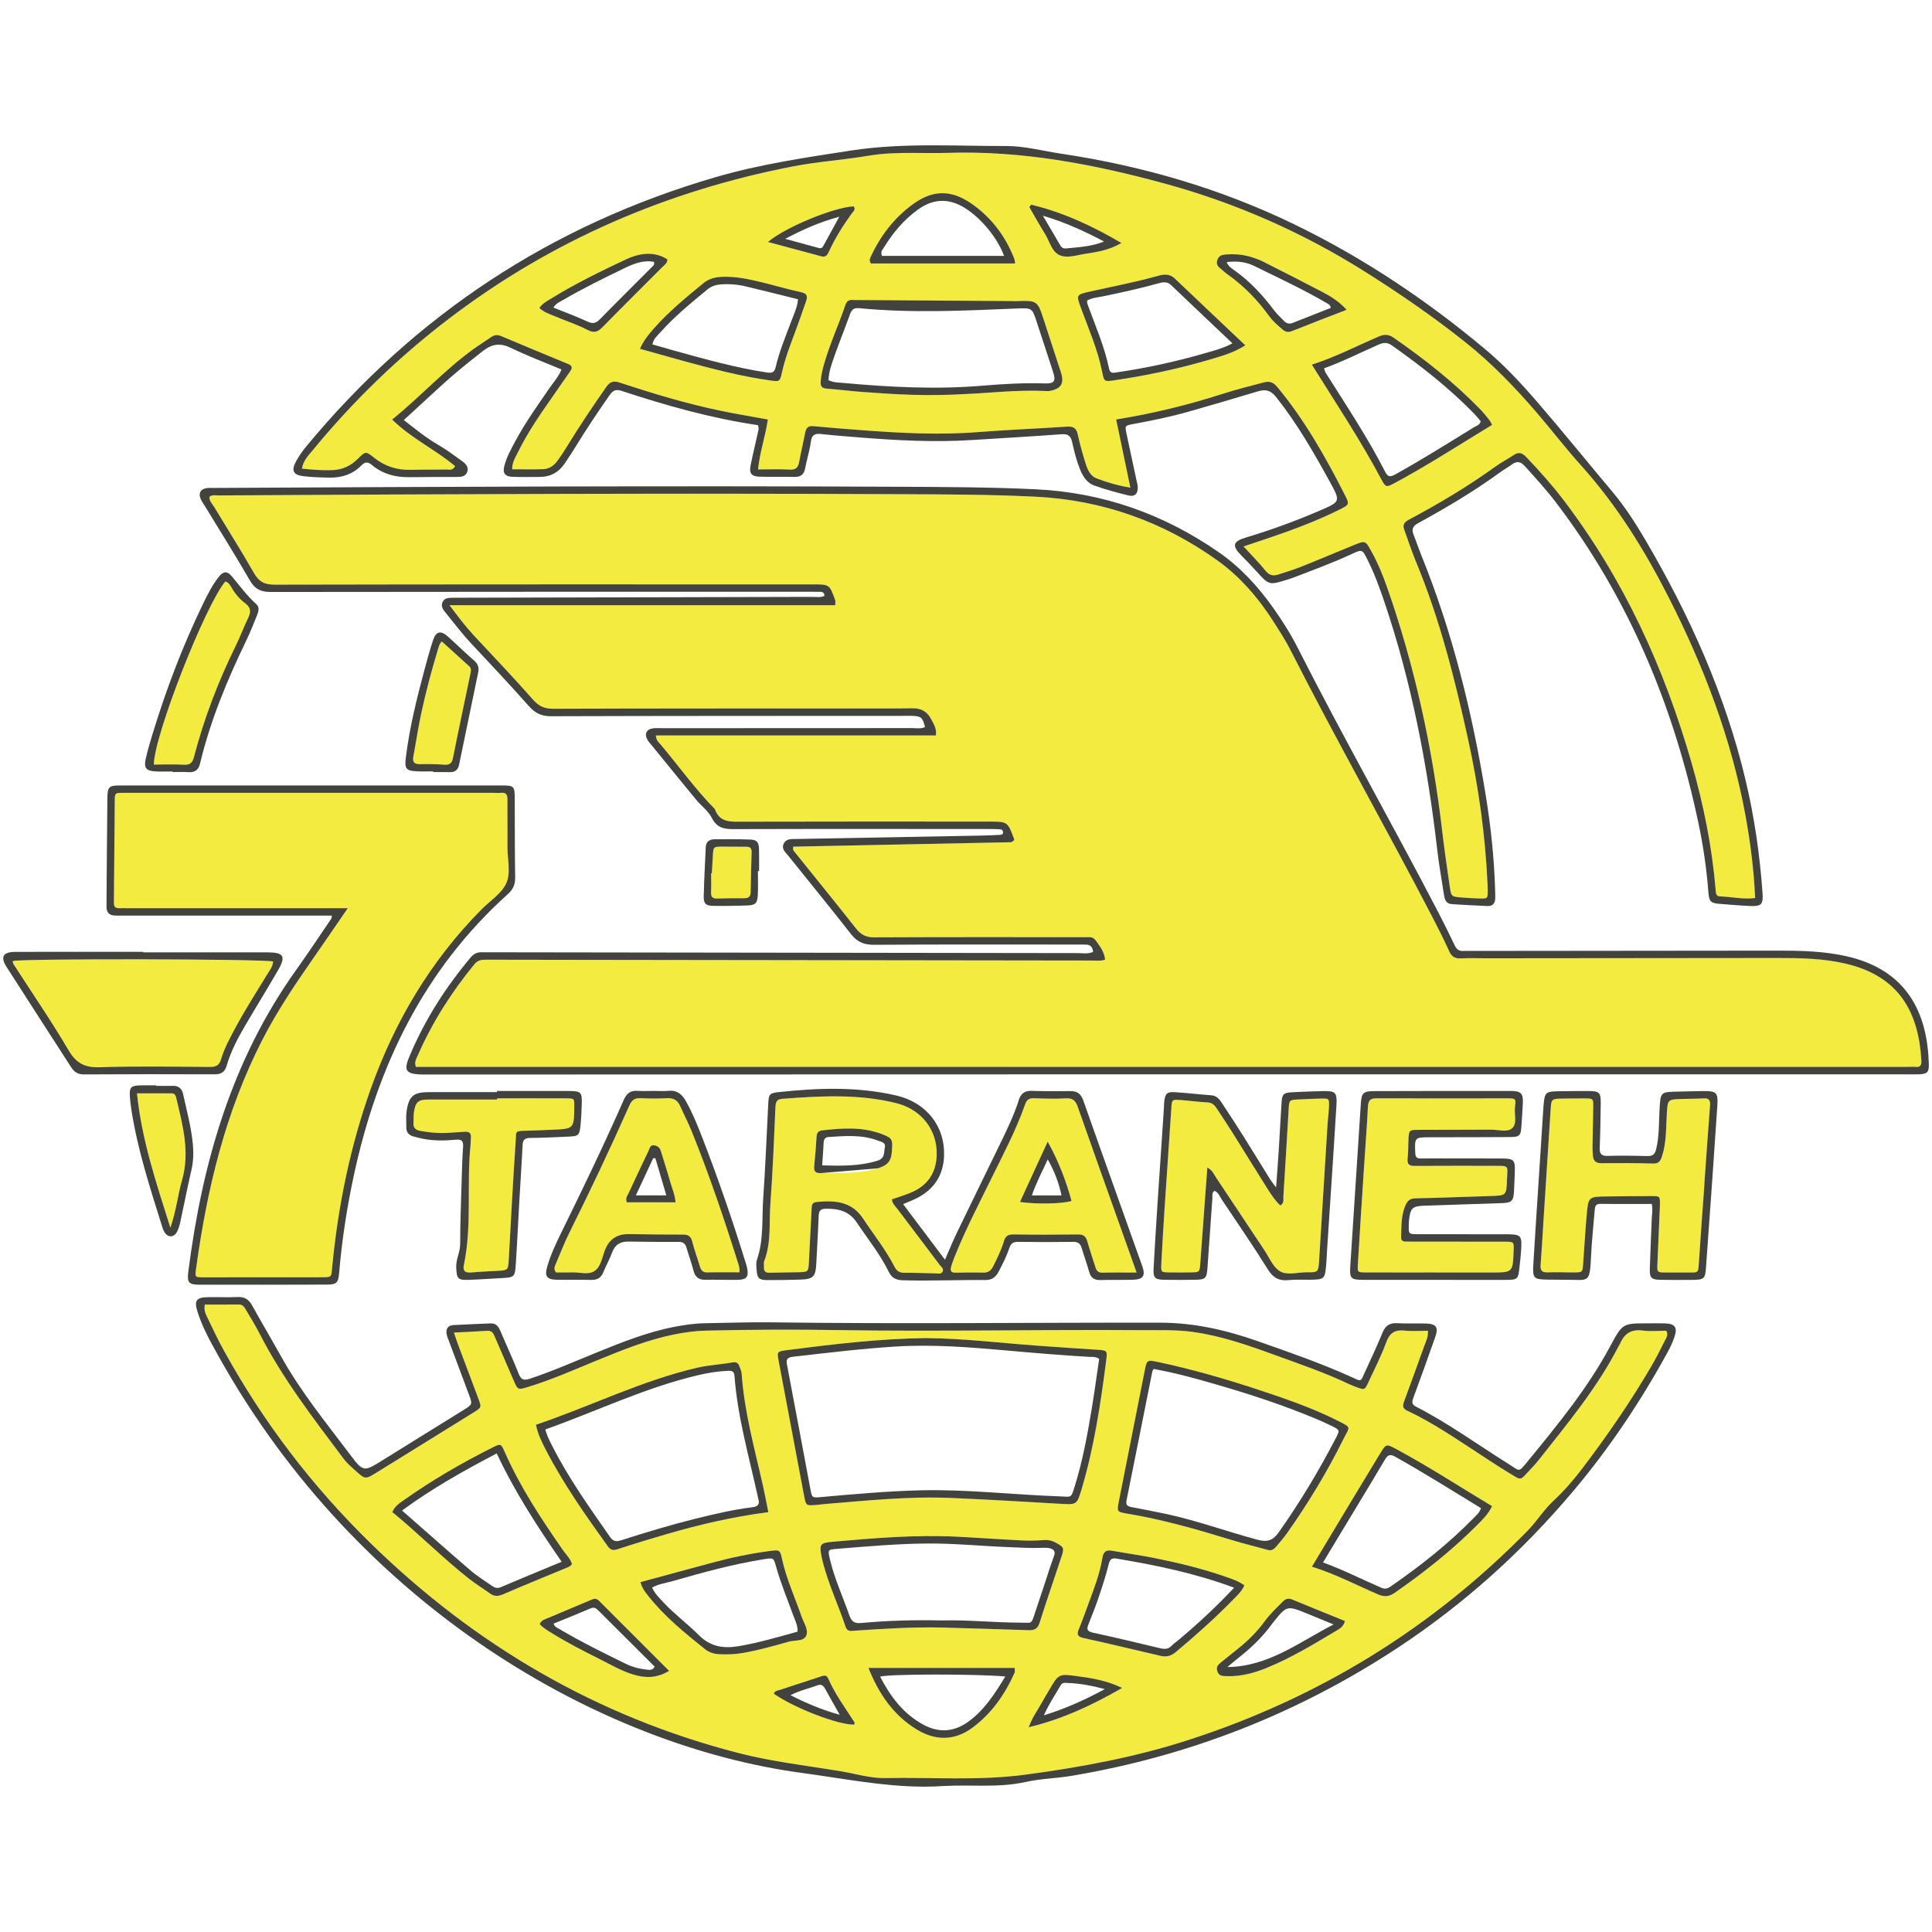 <?xml version="1.0" encoding="UTF-8"?>
<!DOCTYPE svg  PUBLIC '-//W3C//DTD SVG 1.0//EN'  'http://www.w3.org/TR/2001/REC-SVG-20010904/DTD/svg10.dtd'>
<svg width="4.167in" height="4.167in" clip-rule="evenodd" fill-rule="evenodd" image-rendering="optimizeQuality" shape-rendering="geometricPrecision" text-rendering="geometricPrecision" version="1.0" viewBox="0 0 4166.7 4166.7" xml:space="preserve" xmlns="http://www.w3.org/2000/svg">
 <defs>
  <style type="text/css">
   <![CDATA[
    .fil0 {fill:#F4EB41}
    .fil1 {fill:#42433E}
   ]]>
  </style>
 </defs>
 
  
  
   <path class="fil0" d="m4143.8 2286.8c-5.99-102.22-46.54-181.73-164.19-208.77-47.45-10.94-95.6-12-143.89-11.97-209.39 0.11-418.79 0.37-628.2 0.57-18.94 0.04-37.94-0.7-56.86 0.25-12.94 0.65-20-3.86-25.41-15.86-12.04-26.65-25.35-52.78-38.84-78.71-99.39-190.9-205.56-378.2-303.09-570.09-10.11-19.91-22.24-38.85-34.21-57.75-33.46-52.91-73.52-100.29-124.69-136.7-116.48-82.93-246.81-129.25-389.41-136.53-97.2-4.96-194.68-5.05-292.05-5.52-490.31-2.37-980.63-0.17-1470.9 2.67-6.56 0.03-13.59-1.99-20.25 2.82-0.8 9.35 6.13 15.44 10.37 22.47 28.45 47.21 58.03 93.76 85.3 141.62 10.61 18.6 22.25 25.59 44.33 25.53 386.91-0.81 773.83-0.58 1160.7-0.58 36.51 0 36.55-0.01 48.73 33.91 0.8 2.17 0.11 4.86 0.11 11.06h-831.83c19.2 25.58 34.54 45.89 51.95 64.63 42.81 46.07 86.37 91.49 127.86 138.7 12.72 14.48 24.95 20.04 43.91 19.98 205.08-0.76 410.19-0.62 615.26-0.72 53.44-0.03 106.88 0.42 160.28-0.33 18.89-0.27 31.41 8.06 39.55 23.62 5.41 10.36 12.41 20.74 10.02 35.02h-603.81c0.57 11.28 6.77 15.35 10.95 20.32 38.76 46.17 73.97 95.3 116.26 138.52 10.34 29.34 34.17 27.19 58.91 27.12 177.53-0.53 355.04-0.24 532.55-0.22 39.91 0.02 39.9 0.02 53.83 37.33 0.75 2.04 0.96 3.3-5.81 7.15-153.76 3.14-312.43 6.37-470.38 9.57-1.79 7.8 2.26 10.51 4.76 13.64 43.67 54.46 87.73 108.58 130.97 163.35 10.48 13.27 21.73 18.69 39.11 18.59 148.23-0.74 296.43-0.42 444.66-0.42 6.03 0 12.08 0.26 18.1-0.03 6.75-0.33 11.53 2.69 15.28 7.85 9.01 12.39 18.15 24.72 19.65 40.76-9.67 3.33-18.33 1.86-26.8 1.84-360.21-0.42-720.41-0.93-1080.6-1.42-74.97-0.1-149.93-0.21-224.91-0.33-10.32-0.02-19.72-0.25-27.72 9.52-49.42 60.29-91.07 125.29-122.26 196.84-3.24 7.43-8.28 14.87-3.99 24.81h31.35 3182.4c6.89 0 13.83-0.53 20.65 0.06 11.07 0.93 12.88-4.97 12.33-14.17z"/>
   <path class="fil0" d="m1414.6 1586.1z"/>
   <path class="fil0" d="m1163.3 664.17c6.63-9.76 15.28-14.04 23.22-18.99 51.99-32.37 106.97-59.14 162.24-85.2 25.44-11.98 52.29-17.93 79.98-6.43 3.86 1.61 7.36 4.06 10.73 5.97-0.32 8.83-7.02 12.37-11.7 17.08-42.51 42.79-85.44 85.17-127.62 128.28-10.17 10.39-17.99 14.5-32.85 6.79-22.8-11.86-47.6-19.81-71.36-29.87-11-4.65-22.72-8.2-32.65-17.63h0.01zm407.83-67.19c27.68 0.85 54.42 7.54 81.12 14.13 25 6.14 49.71 13.62 74.91 18.89 13.04 2.72 15.26 8.54 11.28 19.7-7.24 20.2-13.99 40.59-21.49 60.7-11.44 30.56-23.46 60.88-30.55 92.91-4.43 20.06-4.93 20.07-25.77 17.14-63.09-8.91-124.59-24.94-185.93-41.74-30.6-8.39-61.11-17.05-94.64-26.42l-0.01-0.01 0.01 0.01c8.05-17.86 18.32-30.41 29-42.64 32.39-37.11 70.41-68.1 108.3-99.23 15.78-12.96 34.66-14.02 53.77-13.44zm85.15-75.05c0.02 0.01 0.01 0.01 0.01 0.01 36.57-31.6 142.24-75.01 184.81-76.89 5.35 6.75-0.9 11.01-4 15.26-18.65 25.75-35.61 52.49-48.89 81.41-3.51 7.63-6.58 13.89-16.75 11.13-37.82-10.26-75.71-20.33-115.17-30.9h-0.01v-0.02zm534.97 127.5c46.34-1.76 46.34-1.38 60.87 43.46 11.94 36.76 24.07 73.46 35.94 110.25 7.6 23.52 0.73 35.11-23.47 39.85-3.31 0.64-6.84 0.38-10.28 0.22-62.91-2.84-125.39 4.86-165.37 6.2h-0.01c-92.47 5.83-161.97 0.86-231.44-4.29-24.88-1.86-49.63-5.12-74.48-6.93-9.89-0.71-13.46-4.61-13.07-14.3 0.59-13.93 4.08-27.22 7.85-40.4 12.34-43 31.2-83.67 45.54-125.97 3.03-8.91 8.14-11.56 17.42-10.46 116.74 13.71 233.63 6.8 350.5 2.39zm-313.64-95.03c20.86-45.42 50.34-84.14 90.78-113.72 42.94-31.42 82.5-32.11 126.43-1.74 42.9 29.65 73.19 69.75 92.34 118.21 1.23 3.04 1.38 6.48 2.29 11.04h-0.02-311.06c-4.31-5.99-2.58-9.85-0.77-13.79zm346.04-113.02c68.54 16.33 131.77 45.56 194.91 82.67-25.75 15.31-51.84 19.33-77.62 23.23-18.61 2.82-39.2 10.44-55.98 2.92-17.03-7.65-21.31-30.07-31.29-45.92-11.85-18.81-22.54-38.34-33.71-57.56 1.23-1.78 2.46-3.57 3.69-5.35zm309.86 159.11c49.76 47.44 99.77 94.61 152.24 144.29v0.02c-24.96 15.9-49.14 22.48-72.91 29.58-68.52 20.48-138.36 35.27-209.09 45.75-22.09 3.27-22.57 3.17-26.94-18.96-9.39-47.61-29.04-91.76-45.55-136.97-10.39-28.53-10.44-28.69 20.09-35.54 48.68-10.94 97.73-20.13 145.8-33.68 12.56-3.53 25.23-5.06 36.36 5.52zm92.15-40.54c3.4-9.04 10.23-10.52 18.24-11.15 20.8-1.63 41.14 0.48 60.83 7.52 6.45 2.31 12.99 4.59 19.08 7.68 42.83 21.75 85.71 43.42 128.26 65.7 18 9.43 35.44 20.06 52.14 38.36l0.02 0.01s-0-0.01-0.02-0.01c-41.89 16.29-79.52 30.63-116.89 45.62-8.14 3.26-14.16 3.05-20.94-2.81-10.39-9.02-21-17.79-29.1-29.01-25.32-35.11-55.12-65.69-90.6-90.68-4.89-3.44-9.13-7.78-13.87-11.49-6.53-5.13-10.62-10.48-7.15-19.73zm348.48 165.54c11.22-4.78 20.53-4.75 31.13 2.61 66.63 46.15 130.07 96.06 186.69 154.24 7.19 7.38 13.56 15.56 20.04 23.58 2.08 2.56 3.33 5.77 5.9 10.4-12.19 7.46-23.69 14.52-35.22 21.59-57.86 35.53-115.26 71.91-175.15 103.98-17.27 9.26-19.13 9.55-28.18-7.48-44.74-84.4-97.61-163.88-150.19-248.01h-0.02c51.98-16.73 97.65-40.76 145-60.91zm-2256.9 288.43c21.83-0.83 39.78-9.55 55.05-24.84 15.76-15.8 16.52-16.39 34.72-1.82 23.36 18.7 49.49 26.75 79.08 26.05 25.84-0.63 51.69-0.17 77.54-0.68 5.4-0.12 12.18 2.92 17.99-7.22-42.45-35.65-94.36-59.85-135.91-100.52 61.31-49.52 113.37-107.52 176.51-152.81 11.89-8.54 24.37-16.2 36.36-24.61 6.92-4.84 13.58-6.22 21.69-2.81 48.38 20.35 96.84 40.51 145.35 60.52 9.09 3.74 8.99 8.71 3.98 15.82-11.93 16.87-23.57 33.96-35.36 50.91-27.57 39.57-55.38 79.02-76.67 122.49-5.54 11.33-13.12 22.2-13.02 37.7 22.76 0 44.87 0.53 66.94-0.2 12.72-0.41 22.89-7.45 30.35-17.53 7.17-9.68 13.83-19.75 20.11-30.03 26.96-44.12 55.71-87.01 85.33-129.38 8.29-11.88 15.43-14.4 29.67-9.7 71.07 23.48 142.78 45.09 216.11 60.44 33.56 7.02 67.45 12.53 102.99 19.05-5.52 37.15-17.5 70.53-21.17 107.7 24.07 0 46.42-0.96 68.68 0.35 13.83 0.81 17.94-5.54 20.13-17.22 3.93-21.14 8.92-42.09 13.06-63.2 1.95-10.03 6.56-14.36 17.49-13.28 33.42 3.26 66.94 5.81 100.4 8.37 85.1 6.49 170.13 11.16 255.52 4.41 63.52-5.03 127.27-7.47 190.84-11.74 13.5-0.91 20.41 2.75 23.39 16.64 4.52 21 10.41 41.75 16.78 62.27 4.11 13.22 9.88 27.2 23.58 32.53 22.69 8.82 46.25 15.63 73.15 20.2-10.61-50.87-20.5-98.28-30.68-147.07 79.36-12.83 154.44-31.15 228.21-54.87 29.49-9.48 59.49-17.11 89.45-24.91 14.04-3.66 21.48-0.43 30.45 10.43 58.57 70.87 103.46 150.16 144.88 231.64 10.55 20.76 10.15 21.43-11.55 32.2-47.11 23.39-96.19 41.94-145.87 58.95-19.4 6.63-38.88 13.04-60.82 20.39 17.19 18.76 33.48 35.01 47.81 52.83 8.08 10.06 16.56 11.09 27.11 7.69 16.37-5.28 32.91-10.27 48.86-16.63 38.35-15.3 76.36-31.43 114.6-47.01 24.15-9.85 24.32-9.74 37.33 13.73 13.85 24.91 24.6 51.2 34.01 78.01 59.81 170.45 97.62 345.86 118.69 525.11 4.72 40.17 10.51 80.24 16.33 120.26 3.08 21.2 3.57 21.3 25.9 23.13 12.88 1.06 25.78 1.79 38.69 2.09 17.13 0.39 17.16 0.14 17.25-16.41 0.03-4.29-0.14-8.63-0.35-12.92-4.61-106.08-19.37-210.88-42.1-314.45-28.63-130.31-61.14-259.59-112.59-383.28-9.22-22.2-16.48-45.24-24.87-67.81-4.03-10.91-0.6-16.5 9.95-22.13 64.61-34.44 127.49-71.8 186.94-114.74 12.53-9.04 26.44-16.15 39.3-24.75 10.69-7.15 18.19-4.57 26.74 4.38 28.61 29.93 56.15 60.77 81.21 93.71 129.36 170.16 216.42 361 275.27 565.46 25.77 89.52 44.09 180.52 51.98 273.48 0.59 6.83-0.1 14.73 9.84 15.01 24.71 0.7 49.26 6.87 75.39 3.47-2.7-61.21-10.23-120.76-21.18-179.85-30.5-164.69-89.43-319.31-165.09-468.16-52.09-102.54-112.17-199.47-189.48-285.32-32.83-36.47-62.71-75.58-94.71-112.82-47.22-54.93-97.3-106.97-154.18-152.3-68.8-54.83-141.06-104.57-215.46-151.5-135.65-85.61-281-149.57-435.58-191.58-152.38-41.42-306.8-70.78-465.92-65.56-24.96 0.82-49.97 0.14-74.95 0.11-31.83-0.04-63.38 0.62-95.1 5.99-54.3 9.18-109.61 12.65-163.6 23.14-271.23 52.65-519.02 159.11-739.64 326.74-110.26 83.79-209.03 179.5-296.86 286.52-8.89 10.84-19.35 21.23-22.33 38.51 23.45 2.5 44.63 4.04 66.05 3.23z"/>
   <path class="fil0" d="m3079.6 2870h0.02-0.02z"/>
   <path class="fil0" d="m3185.2 3289.5c-54.24 54.37-114.2 101.79-177.19 145.58-12.1 8.37-22.34 9.32-35.7 3.62-46.56-19.9-91.37-43.87-142.93-59.87 12.75-21.31 23.71-39.74 34.76-58.08 37.28-61.86 74.49-123.75 111.95-185.5 13.15-21.7 13.55-21.71 35.62-9.84 70.44 37.87 137.31 81.63 206.13 122.84-8.08 17.19-20.58 29.14-32.63 41.25zm-304.02 227.9c-48.02 28.6-95.84 57.74-147.73 79.04-28 11.5-56.98 19.47-87.77 18.48-8.81-0.26-16.96 0.17-20.42-10.97-3-9.7 2.48-14.35 8.65-19.31 12.75-10.23 25.49-20.49 38.23-30.76 20.88-16.82 39.61-35.76 55.46-57.42 11.28-15.37 25.02-28.37 38.34-41.82 6.02-6.09 11.85-8.82 20.54-5.21 37.94 15.76 76.04 31.08 114.02 46.5h0.02c-2.69 12.11-11.51 16.79-19.35 21.47zm-345.5 45.53c-10.52 8.81-20.54 11.04-33.06 8.1-55.19-12.96-110.32-26.16-165.68-38.37-12.92-2.87-15.12-7.67-10.27-19.31 7.9-19.03 14.76-38.51 21.88-57.84 11.58-31.44 23.65-62.8 28.98-96.06 2.07-12.9 7.97-17.39 20.69-15.11 30.44 5.48 61.11 9.7 91.39 15.73 52.25 10.46 104.01 22.97 154.38 40.67 13.67 4.82 27.58 9.17 39.69 18.34h-0.02c-6.03 13.71-16.57 22.84-26.09 32.56-38.54 39.38-79.63 75.98-121.9 111.29zm-317.05 162.15c8.07-22.37 19.7-37.29 28.58-53.65 4.91-9.04 10.38-17.83 15.61-26.73 20.35-34.81 20.41-35.2 60.77-29.7 31.24 4.27 62.5 8.94 96.59 25.37h0.01c-65.78 37.71-128.88 67.24-201.56 84.72zm-188.55-215.09v0.02c-62.07-1.31-123.95 2.49-185.78 6.73-8.67 0.6-16.89 3.02-20.78-8.74-14.93-44.83-35.17-87.8-47.48-133.61-1.55-5.8-3.17-11.62-4.25-17.52-4.96-26.65-3.22-29.41 23.85-31.82 89.19-7.9 178.44-15.47 268.12-10.97 46.44 2.3 92.79 5.73 139.21 8.02 16.31 0.82 32.74 0.5 49.02-0.73 9.15-0.67 16.76 1.17 24.56 5.37 17.77 9.64 19.01 11.31 12.85 30.05-15.55 47.35-32.07 94.41-46.94 141.99-4.17 13.33-10.8 17.46-23.94 16.99-62.81-2.26-125.63-3.91-188.44-5.78zm158.14 97.39c-21.04 47.13-49.96 88.68-91.88 119.32-38.07 27.8-78.91 27.56-118.71 3.47-50.59-30.65-82.2-76.7-104.58-133.04v-0.02h315.3c0 5.28 0.82 8.17-0.13 10.26zm-345.97 112.06c-34.74 0.57-128.24-35.33-173.43-66.68 2.22-6.79 8.67-6.81 13.93-8.55 28.57-9.41 57.18-18.67 85.72-28.12 6.65-2.19 13.54-5.53 17.5 3.54 14.94 34.07 37.02 63.83 56.9 94.91 0.7 1.07-0.37 3.25-0.63 4.9zm-290.46-151.9c-11.5-0.52-22.35-3.69-31.27-10.85-43.68-35.07-87.26-70.31-122.24-114.67-6.33-8.04-13.24-15.88-17.02-30.02v-0.02c52.65-14.26 103.99-28.28 155.4-42.07 40.76-10.94 82.03-19.65 123.91-25.09 21.15-2.74 21.74-2.29 26.01 17.24 9.45 43.13 28 83.09 42.3 124.52 4.69 13.6 15.76 28.67 9.67 41.39-5.84 12.26-24.65 8.87-37.57 12.54-32.26 9.2-64.61 18.17-97.72 24.11-17.11 3.07-34.22 3.68-51.46 2.9zm-108.77 35.95c-28.01 16.81-52.99 15.36-78.49 7.46-25.65-7.93-48.62-21.6-72.42-33.48-34.61-17.3-69.04-34.91-101.92-55.4-9.38-5.84-19.01-11.4-26.36-19.61 4.04-8.99 12.26-10.52 19.11-13.45 30.79-13.21 61.83-25.81 92.59-39.04 6.3-2.7 11.04-3.02 16.16 2.12 49.67 49.81 99.43 99.48 151.35 151.39h-0.01zm-386.71-167.17c-14.59-10.68-30.15-20.07-44.32-31.2-57.54-45.28-109-97.48-165.85-144.15 5.57-12.91 15.88-19.43 25.43-26.16 60.56-42.77 124.56-79.85 190.79-113.08 18.06-9.07 18.25-8.43 27.02 11.41 33.2 75.15 78.43 143.17 125.02 210.37 6.75 9.74 15.93 17.95 19.18 29.64-2.63 4.39-6.6 5.98-10.6 7.65-46.07 19.11-92.28 37.88-138.07 57.68-10.78 4.67-19.26 4.67-28.6-2.16zm447.24-486.62c25.25-5.87 51.04-6.94 76.36-11.51 7.26-1.34 11.8 0.61 14.31 7.1 2.19 5.57 4.99 11.27 5.39 17.08 5.74 82.8 28.12 162.39 46.19 242.84 3.94 17.56 7.16 35.28 11.33 55.94l0.02 0.02c-77.17 9.99-149.8 27-221.53 47.96-34.65 10.11-69.19 20.57-103.41 31.96-10.02 3.35-15.48 1.74-21.48-6.62-48.17-67.09-95.77-134.56-133.7-208.2-8.56-16.61-17.16-33.45-20.94-53.65 116.88-39.44 227.19-94.98 347.47-122.92zm193.22-37.86c99.95-12.83 199.97-24.86 300.94-26.05l-0.01 0.01c78.5 0.71 156.36 10.19 234.52 15.99 44.64 3.33 89.33 6.2 134.01 9.15 21.39 1.41 22.34 1.41 19.64 22.51-12.07 93.92-26.08 187.57-53.22 278.59-10.09 33.83-10.86 33.16-46.31 31.12-78.24-4.49-156.48-9.24-234.79-12.56-91.46-3.86-182.38 5.73-273.37 13.17-6.02 0.5-11.97 1.53-17.96 1.98-21.99 1.63-21.95 1.57-26.09-20.39-18.18-96.39-36.35-192.76-54.54-289.14-3.96-20.96-4.06-21.67 17.19-24.39zm716.3 326.1c18.62-94.39 37.33-188.76 56.03-283.16 4.25-21.39 5.13-22.34 27.45-17.61 73.19 15.58 144.97 36.17 215.99 59.62 57.96 19.14 115.72 38.79 170.41 66.15 33.33 16.69 28.47 12.54 14.48 40.74-34.81 70.18-75.28 137.13-120.38 201.19-7.41 10.54-15.93 20.3-24.19 30.19-4.53 5.42-9.78 9.98-18.04 7.76h0.02c-26.5-7.23-53.22-13.78-79.48-21.83-73.96-22.68-148.22-43.98-224.72-56.67-21.85-3.63-21.88-4.35-17.56-26.37zm1129.6-368.45c-24.4-3.22-39.34 6.5-48.5 28.03-1 2.35-2.65 4.43-3.83 6.72-46.05 89.53-110.19 166.37-172.06 244.79-4.79 6.08-9.95 11.92-15.31 17.49-27.2 28.33-18.65 27.84-51.73 8-20.65-12.39-40.65-25.94-60.87-39.05-50.54-32.81-100.15-67.28-154.96-92.87-11.13-5.2-10.37-11.36-7.09-20.33 14.56-39.57 29.08-79.14 43.18-118.85 3.4-9.56 8.93-18.66 8.17-33.43-17.32 0.01-33.72 1.38-49.82-0.33-20.94-2.23-32.56 4.48-40.11 25.24-10.52 29.03-24.91 56.69-37.82 84.84-8.51 18.55-8.67 18.48-28.37 11.06-4.04-1.52-8.11-2.97-11.97-4.82-52.89-25.37-108.37-44.14-163.33-64.17-57.37-20.92-115.13-41.04-176.1-49.4-35.16-4.83-70.53-3.43-105.81-3.71-219.73-1.77-439.44 3.4-659.16-0.17-94.78-1.56-189.56-1.14-284.33 1.15-23.31 0.56-46.28 3.69-69.11 8.33-57.73 11.7-111.92 33.73-166.09 55.89-49.37 20.16-98.13 41.96-149.28 57.48-21.29 6.47-21.5 6.22-30.26-13.87-13.43-30.77-26.77-61.57-39.94-92.43-3.46-8.08-6.02-15.87-17.63-15.01-23.04 1.7-46.14 2.51-71.44 3.79 3.51 10.22 6.08 18.27 9.05 26.17 14.48 38.67 29.14 77.28 43.59 115.98 7.17 19.17 7.12 19.4-10.12 30.11-69.5 43.13-139.07 86.17-208.63 129.25-25.02 15.48-24.96 15.43-45.98-3.44-8.96-8.06-18.2-15.76-25.52-25.52-65.61-87.49-132.58-174.07-182.49-272.14-8.59-16.86-18.88-32.85-28.37-49.23-3.47-5.98-6.67-11.78-15.26-11.67-24.61 0.31-49.23 0.11-73.5 0.11-2.64 13.04 2.51 21.49 6.39 29.72 11 23.34 22.21 46.66 34.64 69.25 84.9 154.32 190.67 292.92 316.63 415.89 225.21 219.92 488.16 373.89 794.02 452.51 72.72 18.71 147.21 27.01 221.03 39.34 31.39 5.24 62.91 15.08 94.21 14.46 100.44-2.02 200.76 6.17 301.48-7.17 119.91-15.87 237.96-37.75 352.93-74.94 280.51-90.71 524.72-240.51 731.38-451.21 20.02-20.39 34.78-45.09 55.62-64.43 22.85-21.2 43.07-44.57 61.89-69.28 53.8-70.66 104.05-143.71 149.02-220.31 10.87-18.52 20.38-37.89 30.12-57.06 2.97-5.89 7.4-12.01 2.38-20.36-16.56 0-33.99 1.81-50.89-0.42z"/>
   <path class="fil0" d="m716.45 2732.1c12.61-130.71 38.6-258.62 82.64-382.58 52.02-146.44 129.47-277.28 239.28-388.11 18.16-18.33 42.55-33.61 53.06-55.57 11-23.01 2.7-52.46 2.96-79.09 0.35-34.45-0.34-68.93-0.07-103.38 0.07-9.81-3.15-14.34-13.3-13.52-6 0.49-12.05 0.06-18.09 0.06h-460.08c-109.41 0-218.84-0.04-328.26 0.03-29.67 0.01-26.86-2.28-27.17 25.79-0.67 58.59-1.06 117.18-1.52 175.77-0.09 12.06 0.02 24.12-0.2 36.18-0.14 7.4 2.89 11.19 10.56 11.01 6.89-0.17 13.78 0.01 20.67 0.01 146.46 0.02 292.93 0.02 439.4 0.02h33.7c-28.22 40.97-52.86 77.14-77.88 113.04-38.42 55.13-75.61 110.94-106.36 170.89-80.04 156.06-119.89 323.65-143.29 495.98-2.13 15.68-1.54 16.15 16.86 16.17 84.44 0.06 168.88-0.13 253.3-0.14 23.34-0.03 21.57 0.31 23.77-22.55z"/>
   <path class="fil0" d="m1923.2 2485.5c-1.7 21.14-12 28.81-30.3 34.27-27.61 8.28-55.68 9.66-83.98 10.12v0.02c-12.87 0-25.78-0.4-38.63 0.14-10.95 0.46-15.58-3.28-14.37-14.85 2.24-21.35 3.8-42.76 5.17-64.16 0.53-8.38 4.21-12.19 12.44-13.14 42.88-4.94 85.71-7.93 127.21 7.58 25.35 9.46 24.65 12.72 22.45 40.04zm44.02 85.43c33.76-15.11 51.46-41.58 52.9-78.75 2.07-53.49-31.69-99.11-86.88-112.91-81.31-20.32-163.89-15.69-246.41-9.38-13.06 1-14.06 8.57-14.55 19.13-3.15 68.75-5.65 137.56-10.8 206.16-3.12 41.69 2.26 84.43-13.39 124.83-1.45 3.79-0.21 8.56-0.52 12.83-0.62 8.79 3.33 12.33 12.1 12.11 20.64-0.58 41.28-0.56 61.93-1.1 21.94-0.58 21.88-0.72 23.02-23.74 1.85-36.94 3.8-73.88 5.61-110.82 0.39-7.79-0.4-15.92 10.76-16.96 39.06-3.61 75.34-1.98 100.41 35.94 22.76 34.41 48.75 66.73 67.68 103.59 5.04 9.85 11.27 13.39 22.15 13.24 22.37-0.28 44.72 0.87 67.1 1.27 4.92 0.09 11.15 1.97 14.13-3.13 3.93-6.74-2.46-10.69-6-15.35-30.15-39.77-60.25-79.54-90.2-119.43-5.06-6.74-12.14-12.44-12.64-21.88h0.02c14.62-5.17 29.57-9.37 43.58-15.64z"/>
   <path class="fil0" d="m2199.8 2592.2c19.5-42.45 38.71-84.28 59.77-130.09 23.72 42.84 39.63 84.48 51.33 127.89-17.89 6.28-77.14 7.46-111.1 2.2zm-80.46 152.45c11.12 0.42 17.69-3.79 22.44-13.3 8.89-17.7 17.68-35.44 23.29-54.46 3.1-10.58 8.57-14.8 20.23-14.62 46.46 0.72 92.97 0.68 139.45 0.04 11.61-0.18 17.07 3.96 20.13 14.73 5.4 19.02 11.89 37.69 17.8 56.58 2.29 7.31 6.08 11.27 14.67 11.08 23.17-0.53 46.37-0.18 73.96-0.18-12.29-34.59-22.9-64.43-33.53-94.22-31.13-87.45-62.48-174.82-93.17-262.44-4.56-12.94-9.86-19.97-25.24-19.06-23.15 1.37-46.46 0.54-69.7-0.21-10.24-0.35-15.35 3.28-18.78 12.98-19.97 56.96-48.39 110.14-74.9 164.14-26.87 54.8-55.05 108.98-77.59 165.8-2.84 7.18-5.57 14.45-7.52 21.89-1.91 7.19 0.96 11.46 9.09 11.36 19.79-0.24 39.59-0.88 59.37-0.11z"/>
   <path class="fil0" d="m2451.3 2744.6h-0.02 0.02z"/>
   <path class="fil0" d="m3252.3 2368.8c-94.7-0.11-189.38 0.33-284.07-0.04-13.78-0.07-17.32 5.3-17.99 18.06-2.24 43.81-5.69 87.57-8.52 131.38-4.5 69.56-9.07 139.11-13.24 208.71-1 16.7-0.35 17.2 16.48 17.27 49.92 0.22 99.84 0.08 149.79 0.08h0.01v0.07h121.37c46.53 0 46.53 0 48.31-46.48 0.77-19.61 0.76-19.89-18.86-19.94-65.43-0.2-130.83-0.13-196.28-0.17-6.02-0-12.07-0.09-18.07-0.07-6.25 0-9.67-3.03-9.45-9.35 0.75-22.24-0.25-44.43 8.24-66.1 4.78-12.13 9.82-17.66 23.55-17.91 53.35-0.93 106.68-3.31 160.02-4.9 35.29-1.04 35.31-0.84 36.57-35.91 1.09-30.46 5.54-29.2-27.98-29.19-56.82 0.03-113.64-0.22-170.47 0.17-11.94 0.08-17.43-3.01-15.92-16.08 1.48-12.8 1.16-25.78 1.71-38.67 0.95-22.62 0.98-22.91 22.94-23.02 51.65-0.25 103.33-0.08 154.97-0.41 15.4-0.07 34.66 6.08 45.26-2.63 12.24-10.01 4.56-30.72 6.68-46.64 2.33-17.48 1.28-18.2-15.08-18.22z"/>
   <path class="fil0" d="m2761.2 2599.8c-11.27-10.41-19.65-23.36-27.82-36.25-24.86-39.26-49.04-78.88-73.73-118.25-11.43-18.2-23.35-36.09-35.11-54.09-4.82-7.33-10.02-13.15-20.23-13.69-19.73-1-39.38-3.79-59.1-5.14-17.78-1.21-17.84-0.8-19.08 17.73-4.89 72.11-9.87 144.2-14.59 216.32-2.59 39.5-4.92 79.02-6.96 118.54-0.98 18.74-0.54 18.94 17.11 19.21 15.49 0.23 30.98 0.18 46.48-0.04 18.73-0.26 18.97-0.38 20.43-19.97 5.07-67.76 10-135.53 15.15-206.06v-0.02c11.09 5.62 13.95 14.16 18.49 20.98 34.95 52.18 69.53 104.59 104.37 156.84 10.48 15.7 18.4 35.86 33.04 45.3 15.83 10.17 38.41 2.56 58.02 2.74 25.35 0.24 25.37-0.22 27.26-24.74 0.25-3.44 0.33-6.89 0.54-10.31 5.84-94.5 11.67-188.94 17.55-283.42 0.82-12.87 2.54-25.7 3.07-38.59 0.73-17.85 0.4-18.05-18.46-17.63-15.48 0.36-30.97 1.16-46.45 1.88-20.85 0.93-20.8 0.98-22.02 21.39-3.74 62.7-7.38 125.4-11.4 188.1-0.4 6.26 2.28 13.96-6.55 19.18z"/>
   <path class="fil0" d="m3674.3 2368.8c-15.45 0.95-30.97 0.78-46.48 1.27-31.48 1-30.96 1.1-32.92 31.47-1.98 30.79-0.61 61.98-10.38 91.98-3.22 9.94-6.73 16.2-19.23 15.84-36.98-1.06-74.02-1.09-111.04-0.74-11.81 0.13-17.78-4.46-18.77-15.82-0.57-6.84-0.98-13.72-0.87-20.6 0.42-28.39 1.28-56.79 1.56-85.2 0.18-17.8-0.15-17.97-18.73-18.09-15.49-0.09-31 0.18-46.48 0.36-25.02 0.35-25.2 0.35-26.81 25.5-5.38 82.44-10.63 164.9-15.91 247.36-1.81 28.33-3.25 56.69-5.52 85-0.94 11.79 1.8 17.55 15.15 16.95 18.87-0.84 37.87 0.26 56.8 0.11 18.23-0.12 18.39-0.35 19.71-18.3 2.61-35.18 4.54-70.42 7.65-105.57 3.52-39.54 3.94-39.54 44.58-39.98 31.85-0.33 63.7-0.78 95.55-0.78 17.98 0.01 18.04 0.41 17.84 19.02-0.09 5.99-0.49 12.03-0.76 18.05-1.46 33.54-3.02 67.06-4.33 100.59-1.11 29.13-3.57 27.08 24.88 27.12 12.91 0.02 25.81 0.03 38.74 0.03 24.84-0.04 23.97 2.37 25.6-22.83 3.59-55.83 7.82-111.61 11.82-167.41l0.02-0.01c-0.07 0-0.16-0.02-0.22-0.02 4.06-56.64 7.94-113.31 12.31-169.93 0.82-10.83-1.9-16.11-13.76-15.39z"/>
   <path class="fil0" d="m1221.9 2368.9c-49.94-0.2-99.89-0.07-149.83-0.07l-0.01 0.03v2.5c-49.09 0-98.15-0.13-147.24 0.04-22.91 0.07-28.59 4.82-32.13 27.09-1.2 7.58-0.33 15.46-0.99 23.18-0.95 10.94 5.09 15.58 14.65 17.34 21.24 3.93 42.65 5.66 64.26 4.01 10.29-0.77 20.63-1.24 30.93-2.08 9.4-0.76 15.03 2.13 13.98 12.81-0.5 5.12-0.24 10.34-0.75 15.46-8.8 86.31 3.63 173.76-14.49 259.54-2.62 12.39 3.34 16.87 15.89 15.65 18.84-1.8 37.8-2.37 56.7-3.53 22.78-1.41 23.02-1.42 24.41-25.28 2.36-40.37 4.29-80.8 6.64-121.19 2.59-44.68 5.3-89.36 8.24-134.01 1.35-20.4-2.46-21.14 21.76-21.67 18.94-0.42 37.86-1.41 56.78-2.16 47.28-1.97 47.28-1.98 47.75-50.2 0.17-17 0.17-17.39-16.55-17.45z"/>
   <path class="fil0" d="m452.95 2301.1c13.3 0.11 20.04-3.68 23.82-16.59 6.78-23.23 18.46-44.44 29.8-65.72 21.04-39.57 45.33-77.2 68.56-115.46 5.63-9.27 13.07-18.02 13.98-29.64-25.41-5.71-541.37-6.46-561.4-1.03-0.51 5.7 3.38 9.52 6.08 13.73 38.22 59.38 78.28 117.66 113.97 178.51 16.56 28.23 35.1 37.92 67.45 36.86 79.17-2.57 158.5-1.24 237.75-0.65z"/>
   <path class="fil0" d="m589.1 2073.6s0.01 0 0.02 0.02l-0.02-0.02z"/>
   <path class="fil0" d="m1356.2 2572.2c14.02-30.3 28.25-60.52 42.65-90.63 2.37-4.96 3.31-12.58 11.37-11.55 7.12 0.89 12.64 4.53 14.93 12.18 6.39 21.32 13.53 42.42 19.45 63.84 4.28 15.48 11.08 30.48 12.42 47.01h-0.02-105.25c-3.62-9.62 1.74-15.02 4.44-20.85zm-156.81 152.03c-2.43 5.84-6.42 12.39-0.19 19.96 10.53 0 21.7 0.43 32.83-0.1 17.04-0.82 36.64 6.23 50.42-3.08 12.81-8.66 15.98-27.93 21.57-43.15 9.28-25.32 26.47-36.76 52.98-36.32 38.72 0.69 77.46 1.11 116.19 1.02 11.3-0.03 16.96 3.87 19.83 15.19 4.64 18.31 11.25 36.09 16.67 54.21 2.54 8.5 6.97 12.52 16.52 12.24 22.31-0.63 44.65-0.21 68.54-0.21h0.02c0.85-9.03-1.27-14.62-3.08-20.34-30.21-95.95-62.39-191.25-100.18-284.5-7.4-18.3-16.59-35.87-24.65-53.91-5.62-12.56-14.51-17.63-28.52-16.82-18.87 1.05-37.91 1.02-56.78 0-13.37-0.76-19.34 4.8-24.61 16.68-40.43 91.2-83.18 181.31-127.61 270.61-11.09 22.3-20.35 45.52-29.94 68.51z"/>
   <path class="fil0" d="m370.29 2358c-24.52-0.09-49.04-0.03-74.82-0.03 10.08 99.81 41 191.81 72.01 289.75v0.01c12.71-36.78 15.93-70.41 25.11-102.37 17.56-61.15 1.29-119.13-12.46-177.66-1.33-5.63-3.61-9.67-9.83-9.7z"/>
   <path class="fil0" d="m957.83 1649.2c11.45 0.83 16.67-2.47 19.05-14.4 12.06-60.61 25.04-121.04 37.6-181.54 1.2-5.8 2.68-11.69-2.89-16.66-19.67-17.61-39.13-35.41-58.81-53.26v0.01c-6.17 6.64-7.1 13.45-9.03 19.8-13.52 44.37-25.29 89.22-35.1 134.5-6.72 31.02-11.31 62.49-17.2 93.69-2.39 12.62 2.35 16.94 14.84 16.65 17.17-0.39 34.42-0.03 51.55 1.2z"/>
   <path class="fil0" d="m1547.2 1937.9c18.91-0.59 37.84-0.78 56.75-0.62 9.11 0.08 14.83-2.27 15-12.64 0.52-29.23 1.28-58.45 2.06-87.67 0.2-7.65-3.57-10.74-10.94-10.74-17.2 0-34.38-0.34-51.59-0.28-19.83 0.07-19.86 0.19-20.99 18.94-0.77 12.87-1.46 25.74-2.2 38.62h-1.55c0 13.73 0.46 27.51-0.16 41.22-0.47 10.33 3.92 13.52 13.62 13.18z"/>
   <path class="fil0" d="m485.89 1254.1c6.33 1.78 9.84 6.74 12.83 11.97 7.79 13.65 17.59 25.79 30.1 35.02 12.16 8.96 12.75 18.35 6.59 31.08-9.71 20.12-17.49 41.17-27.33 61.21-37.62 76.65-67.94 156.04-89.58 238.6-3.47 13.25-8.57 18.07-22.36 17.28-21.39-1.24-42.93-0.32-64.36-0.32 0.51-62.71 110.22-342.05 154.1-394.84l0.02 0.01z"/>
   <path class="fil1" d="m4131.5 2301c-6.83-0.58-13.77-0.07-20.66-0.07h-3182.4-31.35c-4.3-9.94 0.75-17.37 3.99-24.79 31.19-71.54 72.84-136.55 122.26-196.85 7.99-9.77 17.38-9.53 27.72-9.5 74.96 0.13 149.93 0.22 224.9 0.34 360.22 0.48 720.41 1 1080.6 1.42 8.48 0.01 17.13 1.49 26.8-1.84-1.5-16.04-10.64-28.37-19.65-40.76-3.74-5.16-8.53-8.18-15.28-7.85-6.02 0.29-12.07 0.03-18.1 0.03-148.23-0.01-296.44-0.32-444.66 0.42-17.38 0.08-28.63-5.34-39.11-18.59-43.24-54.77-87.31-108.9-130.97-163.35-2.52-3.14-6.55-5.84-4.76-13.65 157.95-3.2 316.62-6.44 470.38-9.57 6.78-3.85 6.56-5.11 5.81-7.17-13.93-37.31-13.92-37.31-53.83-37.32-177.51-0.02-355.02-0.32-532.55 0.22-24.74 0.08-48.57 2.22-58.91-27.13-42.28-43.2-77.49-92.34-116.26-138.51-4.18-4.98-10.38-9.04-10.95-20.32v-0.01 0.01h603.81c2.38-14.28-4.61-24.65-10.02-35.02-8.14-15.57-20.67-23.89-39.55-23.62-53.42 0.74-106.85 0.29-160.28 0.33-205.07 0.11-410.18-0.03-615.26 0.71-18.96 0.06-31.19-5.5-43.91-19.97-41.5-47.21-85.05-92.63-127.86-138.7-17.41-18.75-32.75-39.05-51.95-64.63h831.83c0-6.19 0.68-8.89-0.11-11.06-12.18-33.92-12.22-33.91-48.73-33.91-386.9 0-773.81-0.23-1160.7 0.59-22.08 0.05-33.72-6.93-44.33-25.53-27.28-47.87-56.85-94.41-85.3-141.62-4.24-7.03-11.19-13.12-10.37-22.46 6.64-4.8 13.69-2.78 20.25-2.82 490.3-2.84 980.64-5.04 1470.9-2.67 97.37 0.48 194.84 0.56 292.05 5.52 142.6 7.28 272.91 53.61 389.41 136.53 51.17 36.41 91.23 83.79 124.69 136.69 11.97 18.9 24.1 37.85 34.21 57.76 97.53 191.88 203.68 379.19 303.09 570.07 13.49 25.95 26.8 52.07 38.84 78.73 5.41 11.98 12.47 16.5 25.41 15.86 18.91-0.95 37.92-0.22 56.86-0.25 209.41-0.21 418.81-0.46 628.2-0.59 48.28-0.02 96.44 1.04 143.89 11.97 117.65 27.07 158.19 106.56 164.19 208.77 0.54 9.2-1.27 15.11-12.33 14.19zm-150.93-239.09c-48.39-10.67-97.37-11.73-146.49-11.72l-677.24 0.66c-10.18 1.1-15.6-3.69-19.78-12.47-11.09-23.3-22.49-46.49-34.39-69.39-99.59-191.67-206.39-379.49-304.04-572.16-15.19-29.96-33.25-58.33-52.68-85.78-32.58-46.09-70.41-87.36-116.83-119.64-118.69-82.56-250.6-129.18-394.96-136.14-98.05-4.74-196.37-5-294.58-5.47-492.89-2.37-985.76-0.09-1478.6 2.53-5.18 0.03-10.43-0.37-15.48 0.41-12.67 1.94-17.71 10.26-13.15 22.2 2.12 5.56 5.87 10.49 9.01 15.64 32.65 53.68 66.17 106.87 97.56 161.29 11 19.05 24.07 24.86 45.41 24.84 386.89-0.6 773.78-0.44 1160.7-0.44 7.76-0 15.51 0.11 23.27 0.05 6.02-0.04 9.93 2.09 9.61 8.98-9.06 3.78-18.65 1.96-28.01 1.99-250.76 0.69-501.48 1.22-752.24 1.8-6.89 0.01-13.78-0.1-20.68 0.11-8.55 0.26-17.89-0.52-22.43 9.07-4.46 9.39 1 16.44 6.58 23.27 17.99 22 35.02 44.78 54.46 65.59 41.76 44.67 83.78 89.14 124.28 134.94 13.63 15.43 27.17 22.68 48.32 22.61 253.34-0.83 506.67-0.7 760.01-0.83 6.89-0 13.8-0.31 20.67 0.07 18 0.99 20.7 3.56 26.1 24.02-8.97 4.41-18.6 2.28-27.9 2.31-179.24 0.17-358.46 0.18-537.68 0.22-6.9 0-13.87-0.58-20.67 0.3-15.08 1.92-19.78 12.5-11.72 25.83 2.2 3.66 5.26 6.8 7.96 10.14 32.14 39.41 64.11 78.9 96.46 118.1 10.97 13.26 26.03 24.11 33.59 38.94 10.45 20.5 24.83 24.43 45.7 24.37 184.41-0.57 368.8-0.28 553.19-0.21 7.75 0 15.51 0.19 23.22 0.66 3.84 0.22 6.24 2.79 6.16 6.75-0.11 4.51-3.86 5.03-7.15 5.18-13.77 0.67-27.55 1.32-41.32 1.58-132.67 2.49-265.35 4.92-398.01 7.34-10.34 0.18-21.55-1.15-26.84 10.65-4.94 10.98 3.87 17.67 9.57 24.8 45.22 56.5 91.13 112.45 135.64 169.49 13.55 17.35 28.36 23.4 50.37 23.24 145.62-1.02 291.24-0.53 436.88-0.52 6.9 0 13.78-0.17 20.67 0.18 9.37 0.48 13.61 6.16 14.28 15.6l-0.04 0.04c-10.56 5-21.87 2.62-32.75 2.6-423.09-0.48-846.16-1.13-1269.2-1.76-5.16-0.02-10.34 0.19-15.5-0.04-10.13-0.5-17.84 2.94-24.67 11.04-53.52 63.67-97.96 132.97-130.53 209.64-13.47 31.71-14.71 42.98 29.59 42.97 1069.3-0.49 2138.7-0.39 3208-0.39 6.06 0 12.1 0.32 18.11-0.1 15.79-1.1 19.86-4.47 19.47-20.68-2.63-112.2-47.37-205.21-179.15-234.27z"/>
   <path class="fil1" d="m673.51 972.18c87.83-107.02 186.59-202.72 296.86-286.52 220.62-167.63 468.42-274.09 739.65-326.74 53.99-10.49 109.3-13.96 163.59-23.14 31.72-5.35 63.28-6.02 95.11-5.99 24.97 0.02 49.99 0.7 74.95-0.11 159.12-5.23 313.53 24.13 465.92 65.55 154.57 42.02 299.89 105.98 435.57 191.58 74.38 46.93 146.64 96.66 215.46 151.5 56.87 45.32 106.96 97.35 154.18 152.29 32 37.24 61.88 76.35 94.7 112.82 77.31 85.85 137.39 182.78 189.49 285.32 75.67 148.85 134.58 303.47 165.09 468.16 10.93 59.09 18.48 118.64 21.17 179.85-26.11 3.4-50.67-2.77-75.38-3.47-9.95-0.28-9.27-8.17-9.84-15.01-7.9-92.94-26.23-183.97-51.98-273.48-58.85-204.45-145.91-395.3-275.28-565.46-25.06-32.94-52.57-63.8-81.21-93.71-8.55-8.96-16.04-11.54-26.74-4.38-12.85 8.6-26.76 15.7-39.3 24.75-59.45 42.93-122.32 80.3-186.94 114.74-10.55 5.63-13.98 11.22-9.94 22.13 8.39 22.57 15.65 45.61 24.87 67.81 51.46 123.69 83.94 252.97 112.58 383.28 22.74 103.57 37.5 208.37 42.11 314.45 0.19 4.29 0.36 8.63 0.35 12.92-0.1 16.54-0.13 16.79-17.25 16.41-12.91-0.31-25.81-1.03-38.69-2.09-22.32-1.85-22.81-1.94-25.91-23.13-5.81-40.04-11.61-80.09-16.33-120.26-21.06-179.24-58.87-354.66-118.68-525.11-9.41-26.81-20.15-53.11-34.01-78.01-13.01-23.47-13.18-23.59-37.33-13.73-38.24 15.58-76.24 31.72-114.61 47.01-15.93 6.38-32.47 11.35-48.85 16.63-10.55 3.4-19.02 2.37-27.12-7.69-14.31-17.83-30.61-34.07-47.81-52.83 21.95-7.36 41.43-13.76 60.82-20.39 49.7-17.01 98.8-35.57 145.89-58.94 21.7-10.76 22.1-11.44 11.56-32.2-41.42-81.48-86.31-160.78-144.89-231.64-8.99-10.86-16.43-14.09-30.45-10.43-29.96 7.8-59.98 15.44-89.46 24.91-73.78 23.72-148.85 42.04-228.21 54.87 10.17 48.78 20.07 96.2 30.67 147.07-26.9-4.58-50.46-11.37-73.15-20.2-13.7-5.33-19.48-19.3-23.58-32.53-6.38-20.53-12.28-41.27-16.78-62.27-3-13.89-9.89-17.54-23.39-16.64-63.59 4.26-127.31 6.7-190.84 11.74-85.41 6.76-170.43 2.09-255.52-4.41-33.48-2.56-66.98-5.11-100.4-8.37-10.91-1.08-15.54 3.25-17.5 13.28-4.12 21.12-9.11 42.06-13.06 63.2-2.17 11.69-6.27 18.04-20.13 17.22-22.24-1.32-44.61-0.35-68.66-0.35 3.65-37.17 15.64-70.55 21.15-107.7l0.02-0.01c-35.55-6.52-69.43-12.02-102.99-19.05-73.34-15.36-145.05-36.96-216.11-60.44-14.25-4.7-21.39-2.18-29.67 9.7-29.63 42.37-58.37 85.27-85.33 129.38-6.28 10.27-12.94 20.35-20.11 30.03-7.46 10.08-17.64 17.12-30.35 17.53-22.09 0.73-44.19 0.2-66.95 0.2-0.09-15.5 7.48-26.36 13.02-37.7 21.29-43.46 49.09-82.91 76.67-122.49 11.79-16.96 23.43-34.04 35.36-50.91 5.02-7.11 5.11-12.07-3.98-15.82-48.51-20.01-96.97-40.17-145.35-60.51-8.12-3.42-14.78-2.04-21.69 2.81-11.98 8.39-24.46 16.06-36.35 24.6-63.17 45.3-115.2 103.29-176.51 152.81 41.54 40.67 93.46 64.87 135.9 100.52-5.82 10.16-12.59 7.1-17.99 7.22-25.84 0.51-51.7 0.05-77.54 0.68-29.58 0.71-55.72-7.35-79.08-26.05-18.2-14.57-18.96-13.98-34.72 1.82-15.28 15.3-33.22 24.02-55.05 24.84-21.42 0.8-42.6-0.72-66.05-3.23 2.99-17.28 13.43-27.68 22.33-38.51zm-19.48 54.74c18.75 2.31 37.79 2.8 56.73 3.14 25.98 0.48 49.63-6.96 68.12-25.78 8.56-8.71 14.66-8.65 23.72-1.06 22.78 19.09 49.85 26.2 79.25 25.9 34.45-0.36 68.92-0.54 103.39-0.5 10.07 0.02 19.74-0.89 22.78-12.22 2.58-9.57-3.49-16.17-10.84-21.48-17.39-12.6-34.52-25.4-53.2-36.2-25.76-14.89-48.6-33.94-73.1-52.8 26.61-24.44 51.37-47 75.93-69.78 30.34-28.15 62.46-54.06 95.13-79.46 20.21-15.7 37.64-17.2 60.51-6.1 35.2 17.11 72.04 30.9 108.43 46.21-5.89 15.07-15.39 25.27-23.2 36.5-26.98 38.91-54.47 77.49-76.96 119.3-8.97 16.65-17.99 33.42-22.94 51.78-4.23 15.74 0.93 23.25 17.01 23.93 19.78 0.85 39.63 0.28 59.44 0.29 22.37 0 39.95-9.46 52.65-27.63 8.84-12.69 17.23-25.75 25.33-38.95 22.98-37.44 47.39-73.91 72.59-109.9 6.96-9.94 13.31-13.19 25.54-9.17 96.47 31.76 194.02 59.31 294.16 73.97 2.35 5.1 1.5 9.37 0.58 13.56-5.43 24.34-11.32 48.6-16.31 73.03-3.52 17.32 1.68 24.08 19.39 24.58 24.99 0.7 49.99-0.03 74.98 0.49 13.33 0.27 20.72-4.8 23.27-18.4 3.63-19.44 9.88-38.46 12.43-58 2-15.27 9.28-17.49 22.34-16.07 27.4 2.98 54.88 5.14 82.35 7.32 80.78 6.42 161.62 10.82 242.67 5.6 64.47-4.16 129.01-7.64 193.42-12.52 14.57-1.1 19.91 4.72 22.66 17.17 4.31 19.31 8.99 38.52 16.31 56.99 6.19 15.73 14.91 30.5 30.98 36.33 24.19 8.78 49.24 15.43 74.26 21.6 13.69 3.37 20.77-4.22 19.87-18.96-0.3-5.09-1.87-10.13-2.95-15.16-7.01-32.8-14.12-65.59-21.07-98.41-3.85-18.12-3.72-18.2 14.02-21.47 39.74-7.31 79.41-15.38 118.32-26.36 50.49-14.24 100.76-29.24 151.04-44.22 16.26-4.84 27.35-2.44 39.24 12.55 45.24 56.96 81.15 119.59 115.96 182.99 23.13 42.09 22.85 42.35-21.3 61.4-52.15 22.52-105.43 41.96-159.87 58.3-28.37 8.5-30.61 17.65-10.41 38.31 10.86 11.08 21.77 22.11 32.14 33.63 28.01 31.11 27.9 31.22 67.74 18.83 4.94-1.53 9.85-3.09 14.67-4.96 41.7-16.14 83.76-31.38 124.33-50.34 21.98-10.26 22.48-9.76 33.02 11.13 15.17 30.01 26.68 61.51 37.42 93.31 58.62 173.64 92.76 352.46 113.71 534.14 3.73 32.47 9.67 64.67 14.54 97 1.49 10.02 4.56 18.88 16.58 19.64 25.78 1.59 51.58 3.08 77.39 4.14 10.24 0.43 16-5.32 16.43-15.68 0.25-6.02 0.03-12.07-0.15-18.09-1.99-68.97-9.24-137.43-20.31-205.51-28.79-177.09-71.27-350.52-138.85-517.19-5.83-14.34-10.61-29.1-16.36-43.46-4.83-12.04-3.12-19 9.84-26.09 61.19-33.47 121.16-69.04 177.57-110.24 7.64-5.58 16.18-9.96 23.68-15.68 10.84-8.24 18.97-7.27 28.44 3.2 22.56 24.93 45.31 49.65 65.71 76.38 158.07 206.96 255.58 440.91 308.96 694.43 10.3 48.89 17.43 98.3 21.25 148.16 1.57 20.44 5.03 23.53 24.87 25.09 21.46 1.69 42.94 3.54 64.44 4.53 24.98 1.13 29.19-3.41 27.48-27.67-5.82-82.59-17.59-164.27-36.82-244.85-43.93-184.15-120.65-354.63-216.03-517.21-21.32-36.36-44.19-71.84-71.51-104.28-53.82-63.92-106.25-129.04-160.87-192.27-34.87-40.38-71.27-79.58-112.35-114.03-126.58-106.11-263.05-197.36-411.71-269.52-159.87-77.58-328.8-126.6-504.34-152.79-39.09-5.84-78.32-16.5-117.37-16.4-52.35 0.12-104.72-1.5-157.1-1.49-59.35 0.01-118.7 2.12-178.01 11.26-97.9 15.07-195.54 29.4-290.92 57.15-354.35 103.08-648.92 296.76-883.86 581.21-8.19 9.9-15.66 20.63-21.82 31.88-10.82 19.72-6.34 29.32 15.48 32.02z"/>
   <path class="fil1" d="m422.52 2738.6c23.41-172.33 63.25-339.92 143.29-495.98 30.75-59.94 67.94-115.75 106.36-170.89 25.02-35.9 49.66-72.06 77.88-113.04h-33.7c-146.47 0-292.94 0-439.4-0.02-6.89 0-13.78-0.18-20.67-0.01-7.69 0.18-10.7-3.61-10.56-11.01 0.22-12.06 0.11-24.13 0.2-36.18 0.47-58.59 0.85-117.18 1.52-175.77 0.31-28.07-2.5-25.78 27.17-25.79 109.42-0.07 218.84-0.03 328.26-0.03h460.08c6.04 0 12.09 0.42 18.09-0.06 10.15-0.82 13.37 3.72 13.3 13.52-0.28 34.45 0.41 68.93 0.07 103.38-0.26 26.63 8.04 56.08-2.96 79.09-10.51 21.96-34.89 37.24-53.06 55.58-109.81 110.83-187.26 241.66-239.28 388.1-44.05 123.96-70.03 251.87-82.64 382.58-2.2 22.86-0.43 22.52-23.77 22.55-84.43 0.02-168.87 0.2-253.3 0.14-18.4-0.02-18.99-0.49-16.86-16.17zm282.15 31.86c21.32-0.06 24.99-3.86 26.8-25.53 5.92-70.38 16.63-140.05 31.46-209.1 50.54-235.49 150.52-443.94 332.35-607.52 11.13-10.01 16.01-20.56 15.76-35.75-0.97-56.82-0.61-113.66-0.91-170.51-0.15-26.51-1.56-28.08-27.69-28.08-273.87-0.08-547.72-0.07-821.59-0.01-26.72 0.01-29 2.22-29.3 29.86-0.8 74.04-1.27 148.13-1.83 222.17-0.03 3.45 0.01 6.9 0.04 10.35 0.13 11.39 5.87 17.61 17.26 18.17 6.89 0.32 13.79 0.17 20.68 0.17h421.13 26.91v-0.01 0.01c-0.69 4.61-0.55 5.6-0.97 6.2-25.23 36.93-49.87 74.3-75.87 110.67-139.41 195.11-203.03 417.2-232.8 651.42-2.98 23.46 1.13 27.7 24.7 27.74 91.3 0.14 182.58 0.04 273.87-0.25z"/>
   <path class="fil1" d="m1936.3 2608.4c29.96 39.89 60.07 79.66 90.21 119.43 3.54 4.66 9.94 8.62 5.99 15.35-2.98 5.08-9.2 3.2-14.11 3.13-22.39-0.4-44.74-1.54-67.11-1.27-10.87 0.16-17.09-3.39-22.16-13.24-18.91-36.86-44.92-69.18-67.66-103.59-25.07-37.91-61.36-39.54-100.43-35.94-11.16 1.04-10.35 9.17-10.74 16.96-1.81 36.94-3.76 73.88-5.62 110.82-1.14 23.02-1.1 23.18-23.02 23.74-20.64 0.53-41.28 0.52-61.93 1.1-8.78 0.22-12.72-3.32-12.1-12.11 0.3-4.28-0.94-9.04 0.5-12.83 15.65-40.4 10.28-83.14 13.4-124.83 5.15-68.6 7.65-137.41 10.8-206.16 0.48-10.57 1.5-18.13 14.55-19.13 82.5-6.31 165.11-10.94 246.39 9.38 55.19 13.81 88.96 59.43 86.88 112.91-1.44 37.15-19.13 63.65-52.89 78.76-14.02 6.27-28.96 10.45-43.58 15.63h-0.03c0.5 9.43 7.59 15.13 12.64 21.88zm114.59 125c1.95-7.44 4.68-14.71 7.52-21.89 22.53-56.82 50.72-111 77.59-165.8 26.52-54 54.92-107.19 74.9-164.14 3.43-9.71 8.53-13.33 18.78-12.98 23.23 0.75 46.55 1.57 69.7 0.21 15.39-0.91 20.68 6.12 25.24 19.06 30.7 87.62 62.06 174.99 93.17 262.44 10.63 29.8 21.24 59.63 33.53 94.22h0.02-0.02c-27.59 0-50.8-0.36-73.96 0.18-8.59 0.19-12.39-3.76-14.67-11.08-5.91-18.89-12.4-37.56-17.8-56.58-3.05-10.78-8.53-14.9-20.13-14.73-46.49 0.64-92.99 0.68-139.45-0.04-11.68-0.18-17.13 4.04-20.23 14.62-5.6 19.02-14.4 36.76-23.29 54.46-4.76 9.5-11.32 13.72-22.44 13.3-19.78-0.77-39.58-0.13-59.37 0.11-8.14 0.1-11-4.17-9.09-11.36zm-72.87-149.74c36.82-18.98 56.46-49.17 58.03-90.78 2.39-63.03-37.44-114.96-102.78-130.18-84.12-19.58-169.28-16.49-254.37-7.29-19.47 2.12-20.97 4.8-22.02 24.67-3.61 67.93-6.03 135.95-10.85 203.8-3.14 44.32 1.52 89.53-13.48 132.81-2.43 6.95-1.19 15.4-0.67 23.09 1.12 16.64 5.34 20.87 22.48 20.97 24.11 0.14 48.23-0.35 72.34-1.1 27.12-0.85 32.42-6.58 33.77-33.96 1.7-34.41 3.89-68.79 5.15-103.22 0.41-10.6 3.63-15.46 14.91-15.63 27.09-0.37 50.45 4.66 67.15 29.6 23.43 35.02 50.15 67.94 68.81 105.99 6.45 13.17 15.2 18.22 30.2 18.69 59.45 1.81 118.82-1.03 178.23-0.52 14.17 0.13 22.28-5.81 28.5-17.52 8.91-16.76 17.49-33.63 23.48-51.61 3.19-9.52 8.15-13.32 18.54-13.17 39.62 0.57 79.25 0.59 118.85-0.02 10.44-0.15 15.61 3.67 18.47 13.15 5.18 17.28 11.46 34.27 16.25 51.67 3.58 13.06 11.28 17.95 24.42 17.57 23.23-0.66 46.52-0.06 69.75-0.65 22.12-0.59 27.79-8.32 20.35-29.3-42.28-119.09-85.13-237.95-127.13-357.16-5.16-14.61-13.03-20.67-28.19-20.42-27.56 0.45-55.14 0.37-82.68-0.51-15.16-0.49-23.59 4.9-28.33 19.9-10.67 33.67-26.25 65.41-41.64 97.12-30.8 63.41-61.86 126.7-92.48 190.24-8.54 17.71-15.89 36-25.04 56.94-30.95-41.09-60.26-80.01-90.28-119.89 11.46-4.99 21.15-8.59 30.27-13.29z"/>
   <path class="fil1" d="m3051.7 2514.5c56.8-0.39 113.63-0.14 170.45-0.17 33.52-0.01 29.09-1.28 27.98 29.19-1.25 35.07-1.28 34.88-36.57 35.91-53.34 1.59-106.67 3.97-160.02 4.9-13.73 0.26-18.77 5.77-23.54 17.91-8.49 21.66-7.5 43.85-8.25 66.1-0.22 6.32 3.2 9.35 9.45 9.35 6.02 0 12.06 0.07 18.09 0.07 65.43 0.04 130.85-0.03 196.28 0.17 19.61 0.06 19.62 0.34 18.86 19.94-1.81 46.48-1.81 46.48-48.31 46.48h-121.39v-0.07h-0.02c-49.93 0-99.85 0.15-149.79-0.08-16.82-0.07-17.49-0.56-16.47-17.27 4.15-69.6 8.71-139.15 13.22-208.71 2.84-43.8 6.27-87.55 8.52-131.38 0.67-12.77 4.2-18.13 17.99-18.06 94.69 0.39 189.38-0.06 284.07 0.04 16.36 0.01 17.41 0.74 15.08 18.22-2.12 15.93 5.57 36.63-6.68 46.64-10.6 8.71-29.86 2.55-45.26 2.63-51.66 0.34-103.31 0.15-154.97 0.41-21.96 0.11-21.98 0.4-22.94 23.02-0.55 12.89-0.22 25.88-1.7 38.67-1.52 13.07 3.97 16.17 15.92 16.08zm33.11-61.81c56.89-0.11 113.72 0 170.57-0.42 22.69-0.17 24.57-2.56 25.95-25.43 0.95-15.45 2.16-30.93 2.93-46.39 1.1-22.34-3.41-27.54-26.3-27.57-98.18-0.13-196.38 0-294.56 0.31-23.19 0.07-26.99 3.81-28.51 26.69-7.69 116.87-15.29 233.71-22.74 350.58-1.72 26.94 0.95 29.67 28.15 29.74 50.83 0.16 101.64 0.07 152.48 0.07l-0.04 0.01c24.98 0.02 49.94 0.02 74.93 0.02 25.84 0 51.68 0.11 77.52 0 28.47-0.11 29.04-0.69 31.89-27.81 1-9.44 2.24-18.85 2.91-28.28 3.04-42.28 3-42.3-38.3-42.31-61.15-0.03-122.33 0.03-183.47-0.12-20.58-0.04-20.58-0.29-19.8-21.6 0.1-2.57 0.04-5.16 0.31-7.75 2.85-27.43 7.26-31.37 34.62-32.22 55.11-1.7 110.19-3.48 165.3-5.45 21.76-0.78 25.36-4.37 26.57-25.6 0.81-13.74 1.12-27.52 1.68-41.32 1.04-26.3-1.59-29.22-29.03-29.36-40.47-0.22-80.97-0.07-121.45-0.07-17.21-0-34.45-0.22-51.68 0.07-8.18 0.14-12.03-1.85-12.45-11.37-1.46-34.19-1.72-34.32 32.54-34.4z"/>
   <path class="fil1" d="m2603.8 2518.1v0.03c-5.15 70.53-10.06 138.31-15.15 206.06-1.46 19.59-1.7 19.7-20.43 19.97-15.5 0.21-30.98 0.28-46.48 0.04-17.65-0.28-18.09-0.48-17.11-19.21 2.02-39.52 4.35-79.06 6.96-118.54 4.74-72.12 9.7-144.23 14.59-216.35 1.24-18.5 1.3-18.93 19.08-17.71 19.72 1.35 39.37 4.15 59.1 5.16 10.21 0.52 15.43 6.34 20.23 13.69 11.78 17.99 23.68 35.89 35.11 54.07 24.68 39.39 48.87 79 73.73 118.25 8.17 12.89 16.55 25.85 27.82 36.25 8.82-5.2 6.15-12.9 6.55-19.18 4.04-62.69 7.68-125.4 11.4-188.1 1.21-20.43 1.17-20.46 22.02-21.39 15.48-0.71 30.97-1.52 46.45-1.88 18.87-0.42 19.19-0.22 18.46 17.63-0.53 12.89-2.26 25.72-3.07 38.6-5.89 94.46-11.71 188.92-17.55 283.41-0.22 3.43-0.29 6.87-0.54 10.31-1.9 24.53-1.91 24.96-27.25 24.74-19.62-0.18-42.2 7.44-58.03-2.74-14.66-9.42-22.56-29.57-33.04-45.28-34.84-52.23-69.42-104.68-104.35-156.85-4.56-6.8-7.41-15.35-18.51-20.97zm15.52 50.07c8.57 3.64 11.28 12.39 15.9 19.26 33.48 50.06 67.59 99.72 99.52 150.79 11.25 17.94 23.99 24.67 44.22 22.54 15.36-1.57 30.98-0.56 46.46-0.77 30.81-0.46 31.94-1.41 34.69-31.29 1.04-11.12 1.26-22.34 2-33.52 2.74-42.09 5.6-84.19 8.33-126.26 4.02-61.86 8.21-123.71 11.85-185.59 1.59-27.05-2.09-30.72-28.14-30.19-22.38 0.43-44.75 1.3-67.11 2.48-19.17 1.01-21.87 3.7-23.17 23.24-2.26 34.37-3.92 68.76-6.08 103.13-1.56 24.54-3.5 49.04-5.66 78.91 0 0 0 0.02 0.02 0.02l-0.02 0.01v-0.03c-6.3-8.53-9.95-12.85-12.91-17.56-19.54-31.41-38.74-63.05-58.44-94.33-15.12-24.04-30.77-47.74-46.37-71.46-5.27-8.01-11.41-14.66-22.31-15.43-25.77-1.87-51.44-4.88-77.18-6.61-18.44-1.24-22.2 2.65-24.11 21.64-0.42 4.28-0.32 8.6-0.63 12.89-4.61 68.72-9.35 137.43-13.82 206.16-3.02 46.41-5.91 92.79-8.4 139.21-1.09 20.54 2.6 24.32 23.15 24.69 22.37 0.41 44.76 0.34 67.16-0.07 21.73-0.38 24.28-3.18 25.89-25.95 3.53-49.81 6.89-99.62 10.54-149.43 0.39-5.57-1.81-12.18 4.63-16.5z"/>
   <path class="fil1" d="m3688 2384.2c-4.38 56.61-8.26 113.29-12.32 169.93 0.07 0 0.15 0 0.22 0.01v0.02c-4 55.8-8.24 111.57-11.82 167.4-1.64 25.2-0.76 22.79-25.61 22.81-12.93 0.03-25.82 0-38.74-0.03-28.44-0.04-26.01 2.02-24.87-27.11 1.3-33.53 2.87-67.05 4.32-100.59 0.26-6.03 0.68-12.05 0.75-18.06 0.2-18.6 0.15-19-17.84-19.01-31.86-0.01-63.7 0.45-95.55 0.78-40.64 0.43-41.07 0.43-44.58 39.98-3.11 35.13-5.04 70.39-7.64 105.57-1.34 17.95-1.48 18.16-19.72 18.3-18.94 0.14-37.92-0.96-56.8-0.11-13.33 0.58-16.08-5.17-15.14-16.95 2.26-28.31 3.69-56.68 5.51-85.01 5.3-82.46 10.54-164.91 15.9-247.34 1.62-25.14 1.81-25.17 26.81-25.5 15.48-0.21 30.98-0.46 46.48-0.36 18.59 0.11 18.92 0.28 18.73 18.09-0.26 28.4-1.14 56.8-1.56 85.2-0.1 6.85 0.29 13.74 0.88 20.6 0.97 11.36 6.96 15.94 18.76 15.82 37.03-0.36 74.06-0.32 111.06 0.72 12.49 0.37 16-5.89 19.22-15.83 9.77-30.01 8.42-61.21 10.38-91.98 1.97-30.38 1.44-30.46 32.92-31.46 15.51-0.5 31.02-0.33 46.48-1.27 11.86-0.73 14.59 4.56 13.77 15.38zm-15.74-31.12c-18.06 0.22-36.14 0.67-54.21 1.11-37.42 0.95-36.78 1-38.97 39.37-1.62 28.24-0.38 56.69-7.24 84.64-2.8 11.4-7.72 15.39-19.25 15.07-28.38-0.8-56.79-1.19-85.17-0.39-13.85 0.39-17.86-4.63-17.32-17.85 1.31-31.82 1.76-63.66 2.16-95.51 0.26-23.41-2.84-26.4-26.89-26.55-19.78-0.15-39.57 0.24-59.37 0.43-33.78 0.35-34.56 1.06-37.36 34-0.52 6.02-0.71 12.04-1.13 18.05-3.11 48.08-6.26 96.16-9.34 144.24-3.76 58.39-7.68 116.79-11.15 175.17-1.96 33.02-0.21 34.54 34.09 34.93 12.04 0.13 24.11 0.35 36.15 0.28 49.31-0.33 51.3 9.89 54.17-51.19 1.55-32.64 5.06-65.18 7.76-97.76 0.63-7.85 1.03-14.97 12.6-14.81 36.91 0.57 73.81 0.21 110.58 0.21l-0.04 0.01c2.61 11.35 0.38 21.57-0.02 31.83-1.39 36.11-3.15 72.22-4.17 108.35-0.53 19.08 3.24 23.01 21.94 23.44 23.23 0.53 46.46 0.32 69.69 0.17 25.71-0.17 27.83-2.35 29.6-27.51 4.54-64.37 9.26-128.72 13.77-193.09 3.63-51.5 7.14-103.02 10.58-154.52 1.93-28.98-1.52-32.47-31.47-32.12z"/>
   <path class="fil1" d="m1238.5 2386.3c-0.47 48.23-0.48 48.25-47.76 50.2-18.93 0.76-37.85 1.74-56.78 2.16-24.24 0.53-20.42 1.27-21.77 21.67-2.92 44.65-5.65 89.33-8.23 134.01-2.35 40.39-4.28 80.82-6.64 121.2-1.4 23.85-1.65 23.88-24.42 25.28-18.9 1.16-37.85 1.71-56.7 3.52-12.55 1.2-18.51-3.26-15.89-15.67 18.12-85.76 5.68-173.23 14.5-259.52 0.51-5.13 0.25-10.34 0.75-15.46 1.06-10.68-4.57-13.57-13.98-12.81-10.3 0.83-20.63 1.31-30.93 2.06-21.61 1.66-43-0.07-64.25-4-9.57-1.76-15.6-6.4-14.65-17.33 0.65-7.72-0.22-15.6 0.98-23.19 3.55-22.27 9.24-27.01 32.14-27.08 49.08-0.17 98.16-0.04 147.23-0.04v-2.51l0.02-0.01c49.94 0 99.88-0.14 149.83 0.07 16.71 0.06 16.71 0.43 16.55 17.44zm-11.62-33.38c-51.69-0.15-103.38-0.06-155.07-0.06l-0.02 0.01v2.44c-49.1 0-98.22-0.07-147.33 0.04-32.19 0.07-42.71 8.63-47.45 40.51-1.76 11.81-0.68 24.06-0.7 36.1 0 9.93 5.33 16.11 14.63 18.76 7.44 2.09 14.93 4.04 22.51 5.48 23.06 4.33 46.33 4.09 69.53 1.72 12.64-1.28 16.69 2.97 15.75 15.76-1.83 24.89-2.41 49.89-3.15 74.85-1.31 44.78-3.14 89.56-3.1 134.33 0.01 17.63-9.38 32.86-8.55 50.49 1.14 24.35 3.02 27.59 26.63 26.87 23.22-0.71 46.44-2.54 69.67-3.72 29.3-1.52 30.3-1.81 32.22-30.89 3.01-45.56 5.06-91.16 7.68-136.76 2.27-39.54 5.06-79.07 6.87-118.64 0.55-12.06 4.84-16.08 17.05-16.1 26.7-0.04 53.38-1.72 80.07-2.73 24.1-0.92 25.79-2.24 28.1-26.8 1.39-14.55 1.94-29.22 2.46-43.84 0.88-25.11-1.72-27.78-27.82-27.83z"/>
   <path class="fil1" d="m215.18 2301.7c-32.35 1.06-50.89-8.61-67.45-36.86-35.69-60.85-75.75-119.13-113.97-178.51-2.71-4.21-6.59-8.02-6.08-13.73 20.05-5.44 535.98-4.68 561.39 1.04v-0.01l0.02 0.01h-0.02c-0.9 11.62-8.34 20.37-13.97 29.64-23.22 38.27-47.5 75.89-68.56 115.45-11.33 21.3-23.01 42.51-29.79 65.74-3.78 12.92-10.52 16.68-23.82 16.58-79.25-0.6-158.57-1.92-237.75 0.64zm273.71-3.46c8.86-30.76 23.81-58.98 39.89-86.43 23.48-40.13 47.96-79.61 71.2-119.85 17.02-29.46 11.75-37.94-22.41-38-89.59-0.15-179.19-0.04-268.77-0.04l-0.01 0.01v-1.14c-92.19 0-184.35-0.17-276.53 0.11-16.72 0.06-25.21 4.74-25.32 13.84v0.45c0.09 4.69 2.33 10.52 6.76 17.46 46.34 72.52 93.24 144.71 139.81 217.11 6.53 10.15 14.43 15.48 27.4 15.41 93.91-0.53 187.8-0.6 281.7-0.21 14.29 0.03 22.24-4.65 26.28-18.72z"/>
   <path class="fil1" d="m1356.9 2385.1c5.26-11.89 11.24-17.43 24.6-16.68 18.86 1.01 37.89 1.05 56.78 0 14.02-0.8 22.91 4.26 28.52 16.82 8.04 18.04 17.25 35.61 24.67 53.91 37.78 93.26 69.96 188.54 100.18 284.48 1.8 5.74 3.93 11.33 3.06 20.36h-0.02c-23.87 0-46.22-0.42-68.52 0.21-9.56 0.26-13.98-3.74-16.51-12.24-5.42-18.12-12.03-35.9-16.67-54.21-2.88-11.32-8.54-15.22-19.83-15.19-38.72 0.1-77.47-0.33-116.19-1.02-26.51-0.44-43.7 11-52.98 36.32-5.58 15.2-8.74 34.49-21.57 43.15-13.77 9.31-33.39 2.26-50.42 3.08-11.13 0.53-22.3 0.1-32.83 0.1-6.23-7.56-2.26-14.11 0.19-19.96 9.58-23.01 18.85-46.21 29.94-68.51 44.43-89.3 87.18-179.43 127.61-270.61zm-176.33 345.15c-6.56 22-1.94 29.26 19.96 29.75 24.94 0.56 49.93-0.28 74.88 0.35 13.02 0.33 20.93-4.71 25.8-16.66 5.85-14.34 13.53-27.9 18.87-42.38 6.3-17.1 17.93-23.94 35.51-23.67 36.13 0.57 72.31 0.95 108.44 0.72 9.56-0.04 13.95 3.97 16.46 12.46 4.85 16.46 10.81 32.64 15.09 49.27 3.56 13.8 10.95 20.25 25.48 19.97 23.26-0.46 46.52 0.55 69.75 0.16 19.64-0.32 24.28-6.61 20.48-25.69-0.85-4.19-2.19-8.3-3.46-12.4-28.81-92.76-60.31-184.57-95.72-275.02-9.71-24.8-19.91-49.43-33.07-72.69-8.28-14.64-19.18-23.75-37.39-21.87-10.2 1.07-20.63 0.2-30.97 0.2-12.06 0-24.15 0.66-36.14-0.15-15.13-1-23.13 5.54-29.23 19.41-42.57 96.77-88.49 192-135.09 286.89-11.37 23.15-22.26 46.55-29.65 71.34z"/>
   <path class="fil1" d="m485.89 1254.1 0.01 0.01c6.31 1.79 9.83 6.76 12.82 11.97 7.78 13.65 17.58 25.79 30.11 35.02 12.16 8.95 12.74 18.35 6.59 31.08-9.69 20.12-17.49 41.16-27.33 61.21-37.63 76.64-67.95 156.02-89.59 238.59-3.47 13.26-8.57 18.08-22.37 17.28-21.4-1.24-42.93-0.32-64.36-0.32 0.52-62.71 110.22-342.06 154.12-394.84zm-149.89 409.63c12.02 0.59 24.08 0.11 36.13 0.11l-0.02 0.01v1.25c11.19-0 22.41-0.69 33.54 0.15 14.41 1.12 22.41-4.46 25.84-18.73 22.12-92.36 58.25-179.49 99.46-264.72 8.59-17.75 15.82-36.19 23.21-54.48 3.24-8.02 6.28-17.46-1.2-24.19-19.94-17.92-35.63-39.37-52.65-59.77-10.72-12.84-19.02-11.61-29.41 1.86-13.7 17.77-23.75 37.83-33.47 57.94-44.19 91.44-79.99 186.13-109.49 283.24-5 16.43-9.72 32.98-13.59 49.69-4.67 20.14 0.54 26.6 21.65 27.64z"/>
   <path class="fil1" d="m392.59 2545.4c-9.17 31.97-12.39 65.58-25.11 102.36-31.01-97.95-61.93-189.94-72.01-289.76 25.79 0 50.3-0.06 74.82 0.04 6.23 0.03 8.51 4.04 9.83 9.69 13.75 58.55 30.02 116.52 12.46 177.67zm23.34-77.72c-3.49-36.85-13.13-72.58-21.19-108.59-2.58-11.52-9.68-17.57-21.98-17.25-12.03 0.29-24.07 0.07-36.09 0.07v-1.13c-12.03 0-24.07-0.31-36.09 0.06-17.47 0.56-21.55 4.67-20.63 21.47 0.63 11.14 2.01 22.28 3.74 33.27 13.54 85.97 40.56 168.35 66.43 251.05 1.02 3.29 2.14 6.61 3.82 9.57 7.49 13.24 20.68 13.69 27.77 0.43 3.59-6.69 5.68-14.4 7.31-21.89 8.02-36.87 15.15-73.97 23.67-110.74 4.35-18.78 5.03-37.48 3.25-56.32z"/>
   <path class="fil1" d="m906.3 1648c-12.51 0.3-17.24-4.02-14.84-16.65 5.9-31.21 10.47-62.67 17.19-93.69 9.81-45.29 21.59-90.13 35.1-134.5 1.94-6.37 2.87-13.17 9.03-19.81l0.02-0.01c19.67 17.85 39.15 35.65 58.81 53.25 5.56 4.98 4.1 10.87 2.89 16.67-12.57 60.5-25.54 120.94-37.61 181.54-2.37 11.93-7.59 15.23-19.05 14.4-17.13-1.23-34.37-1.61-51.54-1.2zm63.94 17.24c11.28 0.28 17.58-4.98 19.83-15.86 13.71-66.39 27.5-132.76 41.24-199.16 2.07-9.94 0.07-17.87-8.29-25.13-19.44-16.88-37.77-35.05-57-52.22-15.55-13.88-25.72-11.44-32.17 8.14-6.95 21.18-12.85 42.72-18.63 64.26-16.69 62.19-32.08 124.69-40.01 188.73-3.03 24.47 0.57 28.5 25.43 29.56 11.15 0.49 22.33 0.08 33.5 0.08v-0.02 1.55c12.03 0 24.07-0.23 36.09 0.07z"/>
   <path class="fil1" d="m1618.9 1924.6c-0.17 10.37-5.88 12.71-14.98 12.64-18.93-0.17-37.85 0.03-56.75 0.62-9.7 0.34-14.09-2.85-13.63-13.18 0.63-13.71 0.16-27.48 0.16-41.22h1.54c0.74-12.86 1.45-25.75 2.2-38.62 1.13-18.76 1.14-18.87 21-18.94 17.19-0.06 34.39 0.28 51.59 0.28 7.37 0 11.12 3.09 10.93 10.74-0.77 29.22-1.54 58.43-2.06 87.67zm18.2-45.81c0-15.51 0.29-31.02-0.1-46.5-0.39-15.94-4.15-21.07-19.04-21.66-25.8-1.02-51.66-0.78-77.5-0.56-10.87 0.08-17.91 5.61-18.41 17.27-1.56 35.27-3.52 70.53-4.33 105.81-0.35 15.56 4.47 20.24 19.9 20.47 24.96 0.39 49.98 0.1 74.93-0.91 16.79-0.69 20.74-4.7 21.77-22.3 1-17.17 0.22-34.43 0.22-51.64h0.01 2.55z"/>
   <path class="fil1" d="m1852.9 664.65c113.43 11.09 226.96 5.33 340.46 0.7 32.74-1.33 32.71-0.96 42.58 29.26 11.72 35.93 23.71 71.79 35.29 107.78 6.24 19.48 2.77 25.18-17.84 24.55-43.98-1.31-87.81 0.86-131.52 4.63-101.62 8.78-202.88 3.47-304.12-5.76-10.13-0.93-20.59-0.58-30.95-5.99v0.02-0.02c0.69-18.13 6.84-35.05 12.75-51.8 10.55-29.97 22.5-59.45 33.26-89.35 3.61-10.02 7.63-15.22 20.09-14zm-29.57-7.12c-14.34 42.3-33.2 82.97-45.54 125.97-3.78 13.17-7.28 26.47-7.86 40.39-0.39 9.7 3.18 13.59 13.07 14.31 24.86 1.81 49.61 5.07 74.49 6.93 69.46 5.15 138.97 10.13 231.44 4.3h0.02c39.97-1.33 102.44-9.04 165.37-6.2 3.43 0.16 6.97 0.43 10.27-0.22 24.2-4.75 31.08-16.33 23.48-39.86-11.87-36.78-23.99-73.49-35.94-110.24-14.55-44.83-14.52-45.2-60.88-43.46l-350.5-2.39c-9.3-1.08-14.4 1.58-17.42 10.46z"/>
   <path class="fil1" d="m2973.2 743.22c10.41-4.55 18.63-5.37 28.53 1.63 64.04 45.3 125.69 93.37 180.14 150.14 4.11 4.28 7.72 9.03 11.62 13.64-2.4 8.43-9.91 9.93-15.3 13.25-55.62 34.28-111 68.95-168.11 100.78-9.41 5.24-16.1 7.93-22.41-4.5-37.85-74.5-84.36-143.83-128.74-214.41-1.26-2.05-1.71-4.59-3.45-9.37 41.71-15.13 79.2-34.32 117.73-51.17zm-144 43.2c52.6 84.14 105.45 163.61 150.2 248 9.03 17.04 10.9 16.74 28.17 7.48 59.91-32.08 117.29-68.46 175.15-103.98 11.53-7.06 23.04-14.11 35.23-21.59-2.56-4.63-3.83-7.84-5.91-10.4-6.48-8-12.83-16.2-20.02-23.58-56.64-58.18-120.06-108.09-186.71-154.23-10.6-7.36-19.9-7.4-31.11-2.62-47.35 20.15-93.02 44.19-145 60.91z"/>
   <path class="fil1" d="m2496.7 611.49c9.85-2.75 19.75-5.43 28.92 3.36 43.37 41.43 86.98 82.59 132.37 125.62-19.98 10.67-38.8 15.36-57.32 20.74-62.74 18.2-126.37 32.25-191.02 41.66-7.87 1.14-15.36 3.8-17.72-7.76-9.93-48.19-29.84-93.05-46.49-138.98-0.86-2.36-0.71-5.07-1.04-7.81v-0.02 0.02c10.74-6.24 22.9-6.84 34.55-9.25 39.51-8.15 78.88-16.74 117.78-27.58zm-165.45 52.71c16.49 45.21 36.15 89.35 45.54 136.97 4.37 22.14 4.85 22.23 26.94 18.96 70.73-10.48 140.56-25.27 209.09-45.75 23.78-7.1 47.95-13.68 72.91-29.58v-0.02c-52.47-49.67-102.48-96.85-152.24-144.29-11.13-10.59-23.8-9.05-36.36-5.52-48.07 13.54-97.12 22.74-145.8 33.68-30.52 6.86-30.48 7.02-20.08 35.54z"/>
   <path class="fil1" d="m1380 752.28h0.01c-0.01-0.01-0.02-0.01-0.02-0.01l0.01 0.01z"/>
   <path class="fil1" d="m1525.6 624.29c8.39-6.93 17.77-10.02 28.3-10.84 18.19-1.41 36.22-0.07 53.82 4.07 37.53 8.83 74.88 18.41 113.36 27.93-1.73 18.24-9.14 32.78-14.68 47.7-11.94 32.2-25.46 63.91-33.22 97.44-2.81 12.11-7.05 14.58-19.2 12.74-67.31-10.17-132.62-28.5-198.02-46.61-16.28-4.52-32.52-9.25-48.94-13.93 2.44-12.37 10.83-18.99 17.55-26.51 30.52-34.14 65.86-62.96 101.04-91.99zm-116.52 85.35c-10.67 12.23-20.94 24.78-28.99 42.64 33.53 9.36 64.02 18.04 94.63 26.43 61.33 16.78 122.85 32.83 185.92 41.73 20.85 2.94 21.35 2.92 25.77-17.14 7.09-32.02 19.12-62.34 30.55-92.91 7.5-20.11 14.27-40.5 21.49-60.7 3.98-11.14 1.77-16.98-11.28-19.69-25.19-5.28-49.89-12.74-74.91-18.9-26.7-6.57-53.43-13.28-81.12-14.12-19.11-0.57-37.99 0.48-53.77 13.44-37.89 31.13-75.89 62.11-108.3 99.23z"/>
   <path class="fil1" d="m1906.4 533.65c19.57-31.79 43.11-60.05 73.75-81.96 34.12-24.4 68.3-24.35 103.23-1.59 33.92 22.09 68.45 64.04 82.06 101.74h-263.12c-4.26-8.9 1.17-13.46 4.09-18.19zm283.05 34.54c-0.89-4.55-1.06-8-2.27-11.03-19.17-48.47-49.45-88.56-92.34-118.21-43.93-30.37-83.51-29.68-126.43 1.74-40.44 29.57-69.92 68.3-90.8 113.72-1.8 3.94-3.52 7.81 0.78 13.79h311.06z"/>
   <path class="fil1" d="m2904.2 668.09s0.01 0 0.01 0.01l-0.01-0.01z"/>
   <path class="fil1" d="m2645.5 565.31c22.17-2.94 41.86-0.35 59.45 8.31 53.09 26.15 106.89 51 158 81.03 2.89 1.69 6.19 3.17 6.97 9.39-26.84 10.59-54.34 21.31-81.72 32.28-7.33 2.94-13.43 1.61-18.72-3.89-7.14-7.41-14.94-14.33-21.09-22.48-25.02-33.11-52.7-63.41-86.88-87.43-5.46-3.84-11.59-7.44-16.03-17.22h0.02zm-12.72 14.4c4.75 3.7 8.99 8.04 13.88 11.49 35.47 24.99 65.26 55.58 90.6 90.68 8.09 11.23 18.69 19.99 29.1 29 6.77 5.87 12.81 6.09 20.94 2.82 37.35-14.98 74.98-29.34 116.88-45.61-16.69-18.3-34.13-28.94-52.15-38.37-42.53-22.28-85.41-43.94-128.24-65.69-6.1-3.09-12.63-5.37-19.08-7.68-19.69-7.04-40.04-9.16-60.83-7.52-8.01 0.63-14.84 2.13-18.24 11.15-3.47 9.24 0.6 14.59 7.13 19.72z"/>
   <path class="fil1" d="m1214.8 646.72c43.09-25.07 87.78-47.09 132.66-68.68 19.86-9.55 40.39-17.7 63.01-13.2l0.02-0.01c1.61 6.85-2.67 9.18-5.52 12.04-37.01 37.18-74.34 74.04-111.02 111.54-8.44 8.62-15.2 10.6-26.76 5.2-23.74-11.08-48.49-20.03-73.55-30.16 5.64-9.78 14.08-12.58 21.17-16.72zm52.5 64.95c14.85 7.72 22.68 3.6 32.84-6.78 42.19-43.11 85.12-85.48 127.62-128.28 4.69-4.7 11.39-8.24 11.71-17.07-3.36-1.91-6.86-4.38-10.72-5.98-27.7-11.51-54.55-5.57-79.99 6.42-55.27 26.07-110.26 52.83-162.24 85.2-7.95 4.95-16.6 9.24-23.23 19h-0.01c9.93 9.42 21.65 12.97 32.65 17.62 23.76 10.06 48.57 18.02 71.37 29.87z"/>
   <path class="fil1" d="m2381 520.91c-29.25 11.54-55.78 12.1-81.86 14.89-5.71 0.61-9.66-1.78-12.6-6.87-11.5-19.94-23.27-39.72-37.45-63.8 47.87 14.38 88.51 32.75 131.91 55.78zm-96.02 29.31c16.8 7.52 37.39-0.1 56-2.92 25.78-3.91 51.85-7.93 77.61-23.23-63.15-37.11-126.36-66.35-194.9-82.67l-0.01-0.01c-1.23 1.78-2.47 3.57-3.7 5.35 11.19 19.22 21.87 38.75 33.71 57.56 10 15.85 14.28 38.27 31.29 45.92z"/>
   <path class="fil1" d="m1656.3 521.93h0.01-0.01z"/>
   <path class="fil1" d="m1766.2 534.98c-22.96-6.24-45.89-12.56-72.68-19.89 38.52-20.32 74.06-36.15 116.62-47.68-13.27 24.22-24.18 44.21-35.17 64.17-1.91 3.43-5.17 4.37-8.78 3.4zm21.96 6.72c13.28-28.92 30.25-55.67 48.9-81.41 3.1-4.26 9.34-8.5 4-15.26-42.57 1.89-148.24 45.31-184.81 76.89 39.45 10.58 77.35 20.65 115.17 30.91 10.16 2.76 13.25-3.49 16.74-11.13z"/>
   <path class="fil1" d="m1079.8 3423.1c-7.79 3.32-13.26 0.99-18.93-3-15.48-10.85-31.74-20.86-46.03-33.14-48.8-41.93-96.91-84.68-147.69-129.25 65.25-48.09 133.31-85.93 204.11-123.14v-0.02c39.47 84.08 88.25 158.68 140.07 233.71-44.8 18.57-88.32 36.35-131.53 54.83zm153.74-49.93c-3.24-11.68-12.42-19.9-19.18-29.64-46.59-67.22-91.81-135.22-125.02-210.37-8.77-19.85-8.96-20.49-27.03-11.41-66.23 33.21-130.22 70.31-190.78 113.08-9.54 6.73-19.86 13.25-25.43 26.16 56.84 46.67 108.31 98.87 165.85 144.15 14.17 11.14 29.73 20.54 44.31 31.2 9.36 6.83 17.82 6.83 28.61 2.16 45.78-19.79 92.01-38.57 138.07-57.68 4.01-1.66 7.98-3.28 10.59-7.65z"/>
   <path class="fil1" d="m2168.1 3615.7c-23.7 39.09-46.56 74.15-81.8 98.83-30.23 21.15-62.52 22.65-94.94 5.04-43.16-23.43-70.96-60.64-93.26-103.61 18.02-5.88 212.21-5.95 270-0.27v0.01zm-295.07-18.52v0.01c22.37 56.33 54 102.39 104.58 133.02 39.79 24.09 80.65 24.32 118.71-3.47 41.92-30.64 70.84-72.17 91.9-119.32 0.94-2.08 0.11-4.96 0.11-10.24h-315.3z"/>
   <path class="fil1" d="m2251.3 3699.4c11.26-25.49 24.78-44.67 36.31-64.89 3.85-6.77 10.33-5.07 16.04-4.85 24.83 0.97 49.19 5.28 79.1 13.16-44.41 24.07-84.63 41.94-131.45 56.58zm72.28-84.41c-40.37-5.49-40.43-5.12-60.78 29.7-5.21 8.91-10.67 17.69-15.59 26.74-8.88 16.35-20.52 31.28-28.59 53.64 72.68-17.46 135.78-47.01 201.56-84.72h-0.02c-34.09-16.43-65.36-21.08-96.59-25.36z"/>
   <path class="fil1" d="m1704.8 3656c21.14-10.84 40.44-14.49 58.53-21.39 8.25-3.14 12.53 0.76 16.25 7.65 9.39 17.27 19.25 34.3 31.43 55.92-38.5-10.54-71.04-24.53-106.2-42.17zm81.21-36.29c-3.96-9.07-10.86-5.72-17.5-3.54-28.54 9.45-57.16 18.72-85.73 28.12-5.25 1.72-11.7 1.76-13.91 8.55 45.17 31.35 138.67 67.26 173.41 66.67 0.25-1.66 1.33-3.82 0.63-4.89-19.87-31.08-41.96-60.83-56.9-94.91z"/>
   <path class="fil1" d="m3591.1 2890.3c-9.74 19.17-19.23 38.54-30.12 57.06-44.96 76.58-95.22 149.65-149.01 220.31-18.81 24.69-39.04 48.08-61.89 69.28-20.85 19.34-35.59 44.04-55.62 64.43-206.66 210.7-450.87 360.5-731.39 451.21-114.96 37.19-233.02 59.05-352.91 74.94-100.73 13.33-201.05 5.16-301.5 7.17-31.3 0.62-62.81-9.21-94.21-14.46-73.81-12.33-148.3-20.63-221.02-39.34-305.87-78.63-568.82-232.59-794.03-452.51-125.96-122.97-231.72-261.57-316.62-415.89-12.44-22.6-23.64-45.91-34.65-69.25-3.88-8.24-9.02-16.68-6.39-29.72 24.28 0 48.89 0.2 73.5-0.11 8.6-0.1 11.79 5.69 15.26 11.67 9.5 16.39 19.79 32.37 28.37 49.23 49.91 98.07 116.88 184.65 182.49 272.14 7.32 9.76 16.56 17.46 25.52 25.52 21 18.87 20.96 18.92 45.98 3.44 69.55-43.08 139.12-86.11 208.62-129.25 17.24-10.72 17.29-10.94 10.13-30.11-14.44-38.7-29.11-77.31-43.58-115.98-2.98-7.9-5.54-15.96-9.06-26.17 25.31-1.28 48.41-2.1 71.44-3.79 11.6-0.87 14.17 6.93 17.62 15.01 13.18 30.87 26.52 61.65 39.94 92.43 8.76 20.08 8.97 20.33 30.26 13.87 51.15-15.52 99.91-37.31 149.29-57.48 54.17-22.16 108.36-44.19 166.08-55.89 22.85-4.64 45.81-7.77 69.13-8.33 94.76-2.3 189.54-2.7 284.32-1.15 219.73 3.57 439.45-1.6 659.16 0.17 35.28 0.28 70.65-1.12 105.82 3.71 60.98 8.36 118.72 28.48 176.1 49.4 54.95 20.03 110.43 38.8 163.32 64.17 3.88 1.85 7.94 3.3 11.97 4.82 19.71 7.43 19.87 7.5 28.39-11.06 12.92-28.15 27.3-55.81 37.83-84.84 7.55-20.76 19.16-27.46 40.11-25.24 16.09 1.72 32.5 0.35 49.81 0.33h0.03-0.03c0.76 14.77-4.77 23.87-8.15 33.43-14.11 39.7-28.64 79.28-43.19 118.85-3.28 8.98-4.03 15.15 7.11 20.33 54.8 25.59 104.41 60.07 154.94 92.87 20.24 13.11 40.23 26.66 60.89 39.05 33.07 19.84 24.52 20.33 51.72-8 5.38-5.59 10.54-11.41 15.33-17.49 61.85-78.42 126-155.26 172.06-244.79 1.17-2.29 2.84-4.36 3.83-6.72 9.14-21.53 24.09-31.25 48.48-28.03 16.91 2.23 34.35 0.42 50.89 0.42 5.02 8.35 0.61 14.47-2.38 20.36zm-0.36-36.2c-12.03-0.42-24.11-0.08-36.16-0.08-54.28 0-55.23-0.5-81.31 48.3-48.28 90.31-112.68 168.91-177.09 247.5-22.03 26.89-16.91 23.58-42.92 7.36-66.45-41.44-129.78-87.94-199.75-123.65-9.43-4.82-8.39-10.55-5.45-18.57 15.96-43.62 31.78-87.27 47.2-131.09 7.52-21.29 2.45-28.76-19.78-29.47-20.68-0.66-41.41 0.53-62.04-0.7-16.17-0.96-25.47 5.05-31.65 20.04-11.81 28.59-24.75 56.78-37.82 84.85-10.34 22.22-6.52 21.49-29.53 11.08-65.94-29.77-134.19-53.44-202.34-77.36-67.7-23.78-136.53-39.59-209.32-39.72-279.19-0.44-558.39 3.03-837.57-0.74-48.22-0.64-96.5 1.2-144.74 1.92-22.45 0.35-44.58 3.6-66.59 7.87-58.64 11.39-113.71 33.59-168.71 55.92-47.01 19.09-93.43 39.6-141.67 55.6-13.15 4.37-19.54 3.4-24.98-10.63-11.82-30.45-25.79-60.06-38.55-90.15-4.28-10.09-9.04-18.8-21.87-18.24-26.67 1.17-53.37 2.17-80.05 3.58-11.94 0.64-16.79 7.99-14.83 19.29 1.01 5.84 3.57 11.45 5.68 17.08 14.13 37.87 28.35 75.72 42.45 113.58 7.84 21.07 7.79 21.15-12.15 33.53-59.24 36.8-118.5 73.57-177.77 110.3-35.15 21.8-38.3 22.9-63.94-11.19-52.24-69.48-107.6-136.83-150.23-213.09-21-37.59-42.94-74.62-63.78-112.26-7.14-12.87-16.35-18.37-31.2-17.69-21.5 1-43.07-0.09-64.62 0.33-24.07 0.46-29.14 7.5-22.05 30.35 10.54 33.89 27.74 64.78 44.91 95.59 303.43 544.65 826.8 841.96 1259.1 900.12 87.03 11.7 173.34 29.23 261.32 29.55h5.26c12.82-0.04 25.69-0.47 38.6-1.35v0.01c58.99-3.44 118.17 4.43 177.28-8.75 32.33-7.2 66.62-7.81 99.7-13.36 252.98-42.52 486.74-134.21 701.22-275.11 144.34-94.81 271.15-209.35 382.01-341.28 77.18-91.84 143.59-191.45 201.3-296.69 5.77-10.52 10.87-21.6 14.8-32.92 7.24-20.83 1.43-29-20.35-29.7z"/>
   <path class="fil1" d="m1710.1 2926.1c73.57-8.36 147-17.41 220.99-22.02 79.52-4.96 158.41 1.23 237.35 8.26 60.06 5.38 120.11 10.47 180.28 13.96 6.71 0.38 13.82-1.14 21.85 4.41-5.14 34.67-9.95 70.39-15.8 105.94-9.38 56.89-19.71 113.63-36.92 168.8-8.31 26.69-6.64 22.6-32.14 21.74-99.85-3.42-199.28-15.43-299.4-13.1-71.56 1.73-142.72 8.14-213.94 14.48-20.32 1.78-20.97 2.34-24.33-15.4-16.98-89.59-33.31-179.31-50.55-268.87-2.34-12.15-0.33-16.72 12.6-18.2zm23.98 299.27c4.13 21.95 4.08 22 26.07 20.37 6-0.43 11.96-1.46 17.96-1.96 90.99-7.44 181.91-17.05 273.37-13.17 78.31 3.32 156.55 8.06 234.79 12.56 35.45 2.04 36.22 2.69 46.31-31.13 27.15-91.02 41.15-184.66 53.22-278.59 2.7-21.1 1.75-21.1-19.64-22.5-44.68-2.96-89.38-5.83-134.01-9.14-78.16-5.8-156.02-15.29-234.52-15.99l0.02-0.01c-100.97 1.19-200.99 13.21-300.94 26.04-21.24 2.72-21.15 3.43-17.19 24.39 18.19 96.38 36.36 192.75 54.55 289.15z"/>
   <path class="fil1" d="m1176.2 3082.8c110.42-39.02 215.84-90.57 330.24-117.19 20.97-4.88 42.11-8.35 63.72-9.21 8.19-0.32 13.17 1.1 13.85 10.41 6.59 89.68 31.79 175.75 50.81 263.02 0.18 0.83 0.24 1.73 0.52 2.52 3.93 12.09-0.89 16.89-13.13 18.38-41.88 5.09-82.83 14.87-123.72 25-52.58 13.06-104.37 28.75-155.93 45.24-10.47 3.34-18.46 5.78-26.53-5.78-44.3-63.51-89.34-126.49-124.52-195.77-5.8-11.43-11.99-22.71-15.3-36.63h-0.01zm134.43 251.74c5.98 8.36 11.46 9.96 21.48 6.63 34.23-11.4 68.77-21.87 103.42-31.97 71.73-20.96 144.37-37.98 221.52-47.96l-0.02-0.02c-4.15-20.67-7.39-38.38-11.33-55.94-18.05-80.44-40.43-160.03-46.19-242.84-0.41-5.8-3.19-11.51-5.38-17.08-2.51-6.48-7.05-8.42-14.31-7.1-25.32 4.56-51.11 5.65-76.36 11.51-120.29 27.94-230.6 83.48-347.47 122.92 3.78 20.2 12.39 37.04 20.94 53.65 37.94 73.64 85.52 141.11 133.7 208.2z"/>
   <path class="fil1" d="m2429.6 3235.6c18.81-92.58 37.08-185.3 55.62-277.96 0.29-1.55 1.71-2.87 3.19-5.21 46.11 8.36 91.55 20.91 136.84 34.04 72.65 21.1 144.41 44.71 214.19 74.02 11.08 4.66 22.05 9.63 32.82 14.94 17.27 8.52 17.61 8.91 8.55 26.38-36.46 70.28-77.15 137.97-122.86 202.73-11.88 16.82-23.74 22.05-44.96 16.41-67.24-17.85-132.69-42.13-200.87-56.47-23.54-4.95-47.16-9.48-70.78-13.96-8.53-1.61-14.05-3.6-11.73-14.91zm0.96 28.72c76.5 12.68 150.76 33.98 224.72 56.67 26.26 8.06 52.97 14.6 79.46 21.83 8.25 2.22 13.49-2.34 18.04-7.76 8.28-9.9 16.78-19.65 24.18-30.19 45.11-64.07 85.58-131.02 120.4-201.19 13.99-28.2 18.85-24.06-14.49-40.74-54.67-27.35-112.46-47.03-170.4-66.17-71.02-23.45-142.82-44.04-215.99-59.6-22.32-4.74-23.2-3.8-27.45 17.61-18.69 94.39-37.41 188.77-56.02 283.16-4.32 22.02-4.3 22.74 17.56 26.37z"/>
   <path class="fil1" d="m2200 3499.5c-56.76-0.04-113.36-6.3-168.45-4.74-59.38-1.36-116.98 0.24-174.37 5.55-15.19 1.38-20.88-3.58-25.66-17.27-13.88-39.65-31.61-77.98-41.39-119.07-5.19-21.84-5.19-21.98 15.47-23.65 65.11-5.24 130.16-11.08 195.62-11.47 57.71-0.35 115.06 5.51 172.61 7.76 24.91 0.98 49.81 2.66 74.76 1.57 5.09-0.24 10.38-0.32 15.23 0.88 8.42 2.11 13.15 6.3 9.37 16.61-7.68 20.93-14.26 42.27-21.31 63.45-6.22 18.74-12.38 37.49-18.7 56.18-9.91 29.35-5.64 24.22-33.18 24.19zm42.45-0.67c14.88-47.58 31.39-94.65 46.94-142 6.18-18.72 4.93-20.41-12.83-30.03-7.79-4.22-15.43-6.05-24.56-5.38-16.26 1.22-32.72 1.56-49.02 0.74-46.44-2.29-92.79-5.71-139.21-8.03-89.7-4.49-178.94 3.06-268.12 10.98-27.08 2.4-28.82 5.17-23.87 31.8 1.08 5.89 2.72 11.71 4.26 17.53 12.3 45.81 32.57 88.76 47.47 133.61 3.91 11.76 12.11 9.32 20.78 8.72 61.84-4.24 123.72-8.03 185.8-6.73 62.81 1.87 125.62 3.51 188.42 5.77 13.14 0.47 19.77-3.67 23.94-16.99z"/>
   <path class="fil1" d="m3194 3252.6v0.02l-0.01-0.02c-3.24 10.11-10.2 15.57-16.13 21.62-53.2 54.34-112.47 101.4-174.86 144.67-6.97 4.83-13.1 9.99-23.3 5.63-41.76-17.87-82.08-38.8-126.35-54.76 20.93-34.71 40.46-67.09 59.98-99.46 24.44-40.52 49.06-80.94 73.15-121.67 5.66-9.54 10.04-13.94 21.98-7.26 63.09 35.23 124.09 73.85 185.52 111.22h0.02zm-217.88-117.31c-37.47 61.75-74.67 123.63-111.94 185.51-11.05 18.33-22.02 36.75-34.77 58.06 51.57 16.02 96.39 39.98 142.93 59.88 13.36 5.7 23.62 4.76 35.7-3.62 62.99-43.79 122.94-91.21 177.2-145.59 12.04-12.09 24.54-24.06 32.63-41.23-68.81-41.22-135.7-84.97-206.13-122.85-22.06-11.87-22.46-11.84-35.62 9.85z"/>
   <path class="fil1" d="m2542.5 3536.3c-5.27 4.43-11.08 8.29-15.86 13.2-6.94 7.12-14.67 7.53-23.65 5.42-48.54-11.5-97.02-23.33-145.8-33.77-14.33-3.07-13.53-8.82-9.14-19.54 8.14-19.89 15.78-40.03 22.63-60.39 7.43-21.98 14.54-44.14 20.15-66.61 2.52-10.18 5.41-15.2 16.76-13.3 84.92 14.23 169.09 31.26 253.98 62.88v-0.01c-39.08 41.67-78.26 77.76-119.07 112.12zm141.19-117.15h0.02c-12.11-9.17-26.03-13.53-39.69-18.33-50.37-17.7-102.13-30.22-154.38-40.67-30.28-6.05-60.95-10.26-91.39-15.73-12.72-2.3-18.62 2.2-20.69 15.11-5.33 33.27-17.39 64.62-28.98 96.06-7.11 19.31-13.96 38.8-21.88 57.82-4.85 11.66-2.65 16.46 10.28 19.33 55.34 12.2 110.48 25.39 165.67 38.35 12.51 2.94 22.53 0.72 33.06-8.08 42.28-35.33 83.38-71.91 121.92-111.3 9.52-9.72 20.04-18.86 26.07-32.56z"/>
   <path class="fil1" d="m1592.8 3550.3c-31.79 5.38-60.3 1.48-85.32-23.59-24.22-24.22-52.15-44.79-75.72-69.96-9.29-9.95-19.35-19.48-25.41-32.85 14.18-7.97 29.66-9.77 44.31-13.95 65.24-18.65 130.58-36.82 197.77-47.34 19.94-3.13 19.91-3.27 25.52 16.75 9.98 35.62 24.25 69.71 36.79 104.41 4.04 11.09 10 21.8 9.35 35.15-42.13 11.72-84.11 24.07-127.3 31.38zm145.75-22.21c6.06-12.74-5.01-27.8-9.69-41.39-14.3-41.44-32.85-81.4-42.28-124.52-4.28-19.54-4.87-19.98-26.02-17.26-41.88 5.45-83.15 14.15-123.89 25.09-51.41 13.81-102.77 27.82-155.41 42.07v0.03c3.78 14.12 10.68 21.98 17.02 30 35 44.35 78.57 79.61 122.24 114.67 8.92 7.17 19.79 10.33 31.28 10.84 17.25 0.78 34.34 0.17 51.45-2.9 33.11-5.92 65.47-14.93 97.72-24.11 12.92-3.66 31.72-0.28 37.59-12.52z"/>
   <path class="fil1" d="m2647 3595.3c0 0.01 0 0.01-0.02 0.01 0.02 0 0.02-0.01 0.02-0.01 8.29-6.87 16.4-13.96 24.89-20.59 26.52-20.78 50.61-43.91 70.52-71.2 1.02-1.38 2.04-2.77 3.09-4.11 29.75-37.08 29.78-37.13 73.43-19.44 17.42 7.02 34.77 14.26 57.1 23.44-75.58 39.15-141.08 90.91-229.03 91.9zm139.5-145.84c-8.69-3.61-14.54-0.88-20.54 5.21-13.33 13.44-27.08 26.45-38.34 41.83-15.86 21.65-34.61 40.58-55.48 57.41-12.74 10.27-25.48 20.53-38.21 30.76-6.17 4.96-11.65 9.61-8.65 19.31 3.44 11.13 11.61 10.7 20.41 10.97 30.79 0.99 59.78-6.98 87.76-18.48 51.89-21.3 99.7-50.44 147.73-79.04 7.86-4.68 16.67-9.36 19.36-21.47h-0.01c-37.98-15.43-76.08-30.74-114.02-46.5z"/>
   <path class="fil1" d="m1393.4 3600.7c-15.44-1.7-30.32-5.81-44.35-12.67-48.57-23.73-97.04-47.68-143.59-75.26-4.31-2.54-9.64-4.24-11.44-11.16 26.57-10.91 53.41-21.63 79.97-32.99 8.31-3.54 12.64 0.87 17.65 5.87 40.07 40.06 80.24 80.02 120.28 119.91-4.94 8.93-12.25 7.01-18.52 6.3zm-101.7-148.52c-5.12-5.14-9.86-4.81-16.16-2.12-30.76 13.23-61.8 25.82-92.59 39.04-6.87 2.93-15.06 4.46-19.11 13.45 7.36 8.21 16.98 13.77 26.36 19.61 32.88 20.47 67.32 38.1 101.92 55.4 23.8 11.86 46.78 25.55 72.42 33.48 25.5 7.9 50.46 9.35 78.49-7.46h0.02c-51.93-51.91-101.69-101.58-151.35-151.39z"/>
   <path class="fil1" d="m1908.4 2474.3c-2.52 10.45 1.03 23.6-15.68 28.85-38.54 12.09-77.54 11.3-119.6 10.23h-0.02c1.26-18.33 2.54-33.7 3.24-49.09 0.35-7.13 3.21-11.64 10.34-12.11 36-2.41 72.11-5.49 106.94 7.78 6.84 2.61 17.24 4.17 14.77 14.35zm-7.64-28.87c-41.5-15.51-84.33-12.52-127.21-7.58-8.24 0.96-11.91 4.76-12.44 13.14-1.37 21.41-2.93 42.81-5.17 64.16-1.21 11.57 3.41 15.32 14.37 14.85l-0.01-0.02 122.63-10.26c18.3-5.46 28.61-13.14 30.3-34.27 2.2-27.3 2.9-30.58-22.45-40.04z"/>
   <path class="fil1" d="m2199.8 2592.2h0.01-0.01z"/>
   <path class="fil1" d="m2259.6 2500.4c14.48 25.48 23.97 50.36 29.74 77.79h-0.01-63.97c9.27-27.19 22.2-50.95 34.24-77.79zm51.28 89.62c-11.7-43.41-27.61-85.05-51.35-127.89-21.04 45.8-40.26 87.64-59.76 130.09 33.95 5.25 93.2 4.07 111.1-2.2z"/>
   <path class="fil1" d="m1408.7 2497.9c1.59 0 3.17 0 4.74 0.02v0.01c7.73 26.2 15.45 52.37 23.63 80.08h-65.7c13.16-28.22 25.25-54.19 37.32-80.11zm48.32 95.16v0.01c-1.32-16.54-8.13-31.52-12.4-47.01-5.94-21.43-13.06-42.54-19.46-63.84-2.28-7.65-7.8-11.29-14.93-12.18-8.07-1.03-9.02 6.59-11.38 11.54-14.4 30.12-28.63 60.33-42.65 90.63-2.69 5.85-8.06 11.24-4.44 20.85h105.26z"/>
  
 
</svg>
